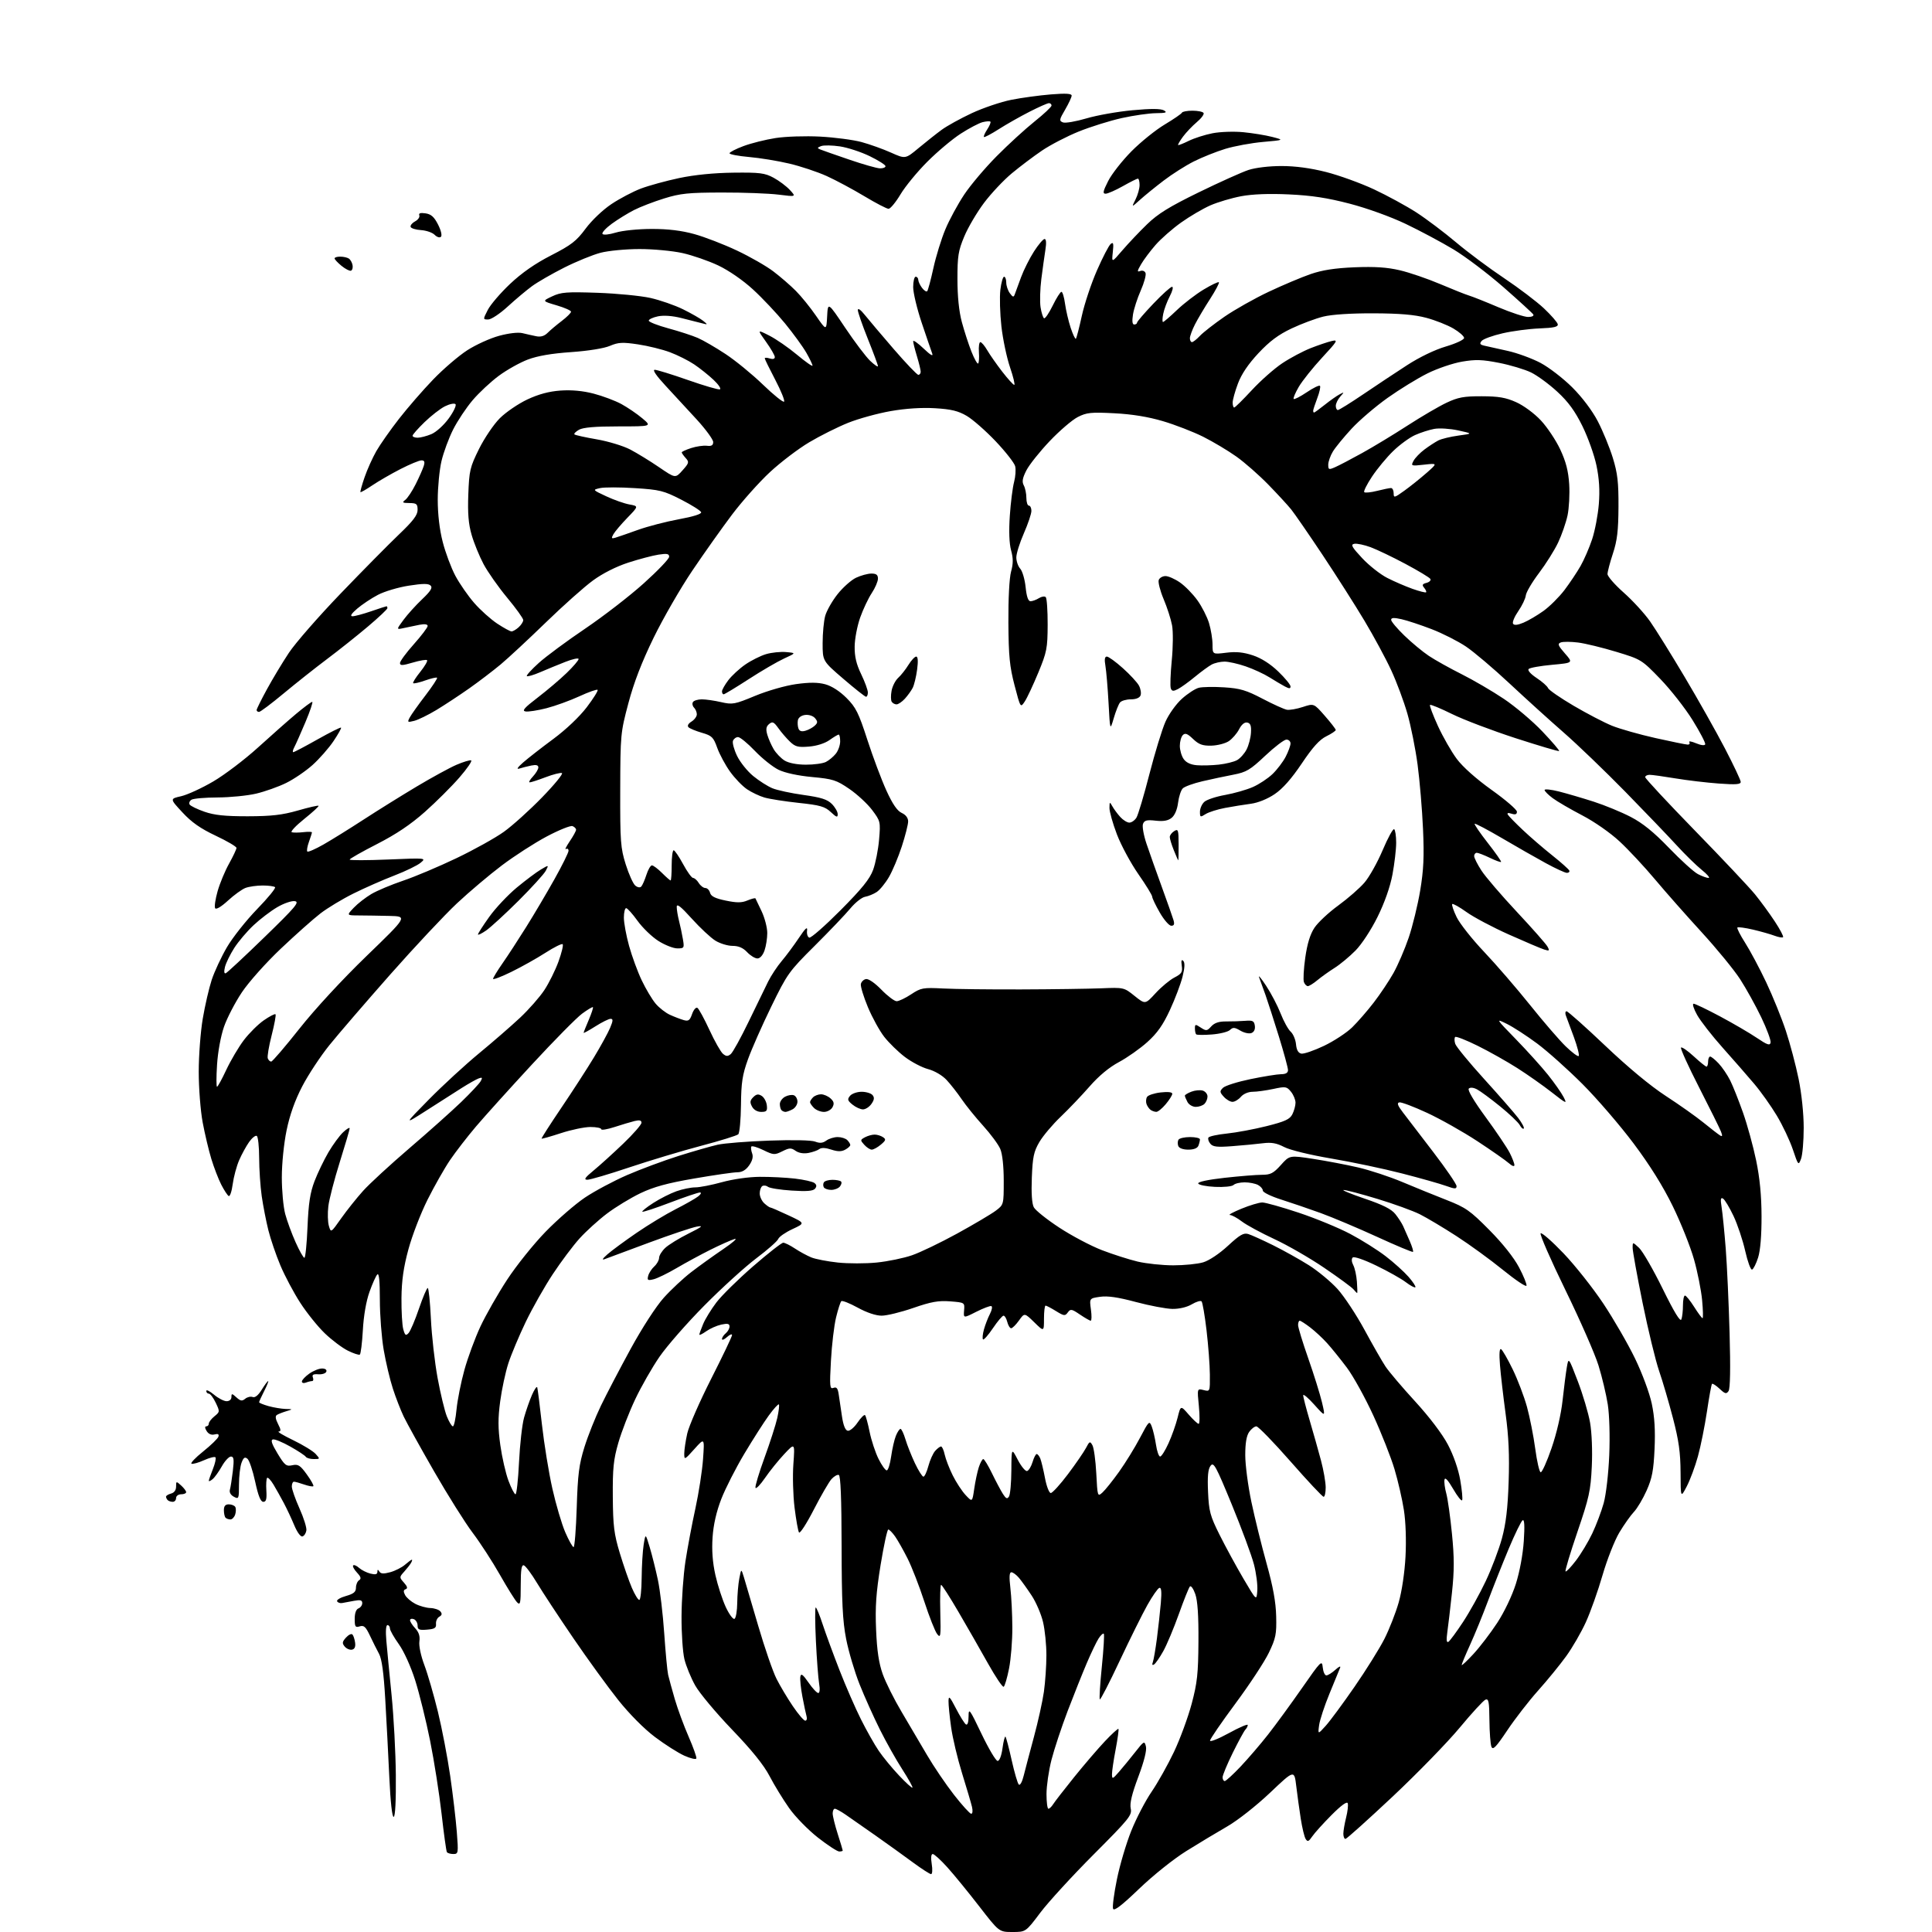 <?xml version="1.0" encoding="UTF-8" standalone="no"?>
<!-- Filename: b6f221b843fb5224e8f0c9969cfced84931eb1cf6916245264bc9b0029c6a381.svg -->
<!-- Created with https://svgstud.io -->
<svg
  version="1.1"
  xmlns="http://www.w3.org/2000/svg"
  xmlns:xlink="http://www.w3.org/1999/xlink"
  xmlns:svg="http://www.w3.org/2000/svg"
  xmlns:rdf="http://www.w3.org/1999/02/22-rdf-syntax-ns#"
  xmlns:cc="http://creativecommons.org/ns#"
  xmlns:dc="http://purl.org/dc/elements/1.1/"
  viewBox="0 0 768 768"
  width="768"
  height="768"
  role="img"
  aria-labelledby="titleID descID"
>
  <title id="titleID">Lion with dandelion mane</title>
  <desc id="descID">AI-generated SVG illustration: Lion with dandelion mane, created on https://svgstud.io</desc>

  <rect width="100%" height="100%" fill="white" />


  <path stroke="none" fill="black" fill-rule="evenodd" d="M402.46,768.00C397.15,768.00 397.15,768.00 389.22,757.75C384.86,752.11 379.16,745.14 376.55,742.25C373.95,739.36 371.35,737.00 370.78,737.00C370.13,737.00 369.98,738.50 370.38,741.00C370.74,743.20 370.62,745.00 370.12,745.00C369.63,745.00 366.36,742.89 362.86,740.31C359.36,737.73 352.68,732.92 348.00,729.63C343.32,726.34 337.97,722.60 336.11,721.33C334.25,720.05 332.33,719.00 331.86,719.00C331.39,719.00 331.00,719.84 331.00,720.87C331.00,721.90 331.90,725.56 333.00,729.00C334.10,732.44 335.00,735.43 335.00,735.63C335.00,735.83 334.37,736.00 333.60,736.00C332.83,736.00 329.02,733.51 325.12,730.46C321.23,727.41 316.07,722.13 313.67,718.71C311.26,715.29 307.76,709.58 305.90,706.00C303.58,701.57 298.83,695.68 290.96,687.50C284.62,680.89 278.04,673.02 276.35,670.00C274.65,666.97 272.72,662.26 272.06,659.53C271.40,656.79 270.88,649.14 270.92,642.53C270.95,635.91 271.65,626.08 272.47,620.69C273.30,615.29 275.07,605.84 276.42,599.69C277.76,593.53 279.14,584.67 279.47,580.00C280.07,571.50 280.07,571.50 276.04,576.00C272.12,580.37 272.01,580.42 272.00,577.83C272.00,576.36 272.54,572.76 273.19,569.83C273.85,566.90 278.12,557.13 282.69,548.12C287.26,539.11 291.00,531.28 291.00,530.71C291.00,530.15 290.10,530.50 289.00,531.50C287.90,532.50 287.00,532.85 287.00,532.28C287.00,531.71 287.67,530.68 288.50,530.00C289.32,529.32 290.00,528.10 290.00,527.30C290.00,526.18 289.25,526.00 286.75,526.54C284.96,526.93 282.26,528.12 280.75,529.19C279.24,530.26 278.00,530.87 278.00,530.54C278.00,530.21 278.68,528.30 279.52,526.30C280.35,524.31 282.71,520.46 284.77,517.75C286.82,515.04 293.37,508.59 299.33,503.41C305.29,498.23 310.70,494.00 311.35,494.00C312.00,494.00 314.10,495.04 316.02,496.32C317.93,497.59 320.87,499.18 322.55,499.86C324.23,500.53 328.96,501.44 333.05,501.88C337.15,502.32 344.10,502.32 348.50,501.88C352.90,501.44 359.20,500.14 362.50,499.00C365.80,497.87 373.90,493.97 380.50,490.35C387.10,486.72 393.96,482.66 395.75,481.33C399.00,478.90 399.00,478.90 399.00,469.42C399.00,463.59 398.47,458.70 397.62,456.72C396.87,454.95 393.80,450.80 390.81,447.50C387.82,444.20 383.98,439.46 382.28,436.96C380.58,434.46 377.88,431.01 376.27,429.29C374.57,427.47 371.52,425.68 368.93,424.99C366.49,424.34 362.34,422.16 359.69,420.15C357.04,418.14 353.36,414.54 351.49,412.15C349.63,409.76 346.71,404.44 344.99,400.33C343.28,396.22 342.03,392.10 342.20,391.19C342.38,390.27 343.29,389.37 344.23,389.19C345.24,389.00 347.78,390.75 350.38,393.43C352.82,395.94 355.55,398.00 356.43,398.00C357.32,398.00 359.92,396.76 362.20,395.25C366.11,392.67 366.89,392.53 374.93,392.94C379.64,393.19 393.62,393.35 406.00,393.31C418.38,393.27 432.61,393.07 437.64,392.87C446.76,392.50 446.79,392.51 451.02,395.90C455.25,399.29 455.25,399.29 459.37,394.80C461.64,392.33 465.01,389.53 466.85,388.58C469.73,387.09 470.14,386.42 469.77,383.89C469.48,381.88 469.66,381.26 470.36,381.96C471.06,382.66 470.97,384.66 470.08,388.24C469.36,391.13 467.10,397.10 465.06,401.50C462.30,407.47 460.02,410.70 456.07,414.25C453.17,416.86 448.09,420.43 444.80,422.19C440.92,424.26 436.82,427.66 433.15,431.86C430.04,435.42 424.87,440.84 421.65,443.92C418.43,446.99 414.61,451.51 413.17,453.97C410.95,457.76 410.49,459.90 410.17,468.08C409.92,474.29 410.20,478.50 410.96,479.92C411.61,481.14 416.16,484.77 421.07,487.99C425.98,491.21 433.59,495.24 437.99,496.94C442.39,498.63 448.80,500.68 452.24,501.50C455.69,502.31 462.05,502.98 466.38,502.99C470.72,502.99 476.08,502.46 478.30,501.79C480.67,501.08 484.73,498.36 488.14,495.21C492.85,490.85 494.36,489.98 496.22,490.55C497.47,490.93 501.92,492.95 506.11,495.02C510.30,497.10 516.69,500.67 520.32,502.96C523.94,505.25 529.07,509.51 531.71,512.42C534.34,515.34 539.16,522.62 542.40,528.61C545.65,534.60 549.41,541.17 550.76,543.21C552.11,545.24 557.42,551.51 562.58,557.13C568.26,563.34 573.37,570.08 575.58,574.29C577.80,578.51 579.72,584.03 580.47,588.36C581.15,592.29 581.49,595.89 581.22,596.36C580.96,596.84 579.34,594.81 577.64,591.86C575.59,588.33 574.42,587.08 574.21,588.19C574.02,589.13 574.34,591.59 574.92,593.67C575.49,595.74 576.51,602.94 577.17,609.65C578.12,619.22 578.12,624.31 577.17,633.18C576.50,639.41 575.67,646.48 575.32,648.90C574.90,651.90 575.03,653.10 575.76,652.65C576.35,652.29 578.97,648.74 581.58,644.77C584.20,640.79 588.26,633.48 590.60,628.52C592.95,623.56 595.85,615.90 597.05,611.50C598.63,605.67 599.36,599.56 599.71,589.00C600.06,578.55 599.73,571.01 598.50,562.00C597.57,555.12 596.56,546.40 596.26,542.60C595.90,538.10 596.06,535.92 596.71,536.32C597.27,536.66 599.34,540.27 601.33,544.35C603.31,548.42 605.86,555.13 607.00,559.26C608.13,563.39 609.61,570.87 610.28,575.88C610.95,580.90 611.92,585.12 612.44,585.25C612.95,585.39 614.90,581.08 616.76,575.68C618.80,569.78 620.55,562.19 621.15,556.68C621.70,551.63 622.46,545.70 622.84,543.50C623.53,539.50 623.53,539.50 627.21,549.09C629.23,554.36 631.42,561.76 632.08,565.52C632.77,569.50 633.06,576.80 632.76,583.03C632.31,592.56 631.70,595.34 627.05,608.95C624.19,617.33 622.06,624.40 622.33,624.66C622.59,624.92 624.44,622.99 626.45,620.36C628.45,617.74 631.39,612.87 632.96,609.54C634.54,606.22 636.58,600.80 637.50,597.50C638.43,594.12 639.39,585.83 639.70,578.50C640.01,570.92 639.77,562.49 639.12,558.30C638.50,554.33 636.84,547.36 635.43,542.80C634.02,538.23 628.09,524.72 622.25,512.76C616.42,500.80 612.00,490.68 612.42,490.26C612.85,489.84 616.95,493.43 621.54,498.23C626.13,503.04 633.25,512.04 637.37,518.23C641.49,524.43 647.15,534.23 649.94,540.00C652.82,545.95 655.71,553.75 656.61,558.00C657.73,563.29 658.05,568.60 657.71,576.00C657.32,584.53 656.73,587.63 654.56,592.50C653.09,595.80 650.82,599.62 649.51,601.00C648.20,602.38 645.59,606.07 643.71,609.20C641.83,612.34 638.82,619.99 637.02,626.20C635.22,632.42 632.24,640.80 630.40,644.84C628.56,648.88 625.05,654.95 622.60,658.34C620.15,661.73 615.14,667.88 611.45,672.00C607.76,676.12 602.24,683.25 599.17,687.84C594.65,694.58 593.45,695.82 592.86,694.34C592.47,693.33 592.11,688.58 592.07,683.78C592.01,676.49 591.76,675.16 590.51,675.63C589.69,675.95 585.08,680.96 580.26,686.77C575.44,692.58 563.44,704.91 553.59,714.17C543.73,723.42 535.30,731.00 534.84,731.00C534.38,731.00 534.00,730.07 534.00,728.94C534.00,727.81 534.50,724.91 535.10,722.50C535.71,720.09 536.00,717.53 535.74,716.81C535.45,715.98 533.10,717.69 529.31,721.50C526.03,724.80 522.58,728.62 521.64,730.00C520.23,732.07 519.79,732.25 519.02,731.02C518.51,730.21 517.64,726.61 517.08,723.02C516.52,719.43 515.71,713.58 515.28,710.00C514.50,703.50 514.50,703.50 504.87,712.64C499.40,717.82 492.05,723.61 487.87,726.02C483.82,728.35 476.47,732.77 471.55,735.84C466.46,739.02 458.39,745.48 452.81,750.83C445.85,757.51 442.86,759.80 442.46,758.76C442.15,757.96 442.84,752.70 443.99,747.07C445.13,741.44 447.69,732.78 449.68,727.83C451.66,722.87 455.30,715.87 457.78,712.25C460.25,708.64 464.26,701.49 466.69,696.37C469.12,691.25 472.27,682.65 473.71,677.28C475.93,668.94 476.32,665.29 476.40,652.50C476.47,642.20 476.07,636.30 475.14,633.66C474.40,631.54 473.43,630.19 473.00,630.66C472.57,631.12 470.59,636.06 468.60,641.64C466.61,647.21 463.83,653.85 462.41,656.38C461.00,658.91 459.35,661.28 458.75,661.65C458.07,662.08 457.88,661.74 458.26,660.76C458.59,659.90 459.32,655.66 459.89,651.35C460.45,647.03 461.15,640.65 461.45,637.17C461.83,632.66 461.66,630.95 460.84,631.22C460.22,631.43 458.08,634.50 456.09,638.05C454.10,641.60 449.14,651.59 445.07,660.25C441.00,668.92 437.46,675.79 437.20,675.53C436.93,675.27 437.30,669.40 438.00,662.50C438.70,655.60 439.05,649.72 438.78,649.44C438.50,649.16 437.58,649.99 436.74,651.27C435.91,652.55 433.79,656.95 432.04,661.05C430.29,665.15 426.86,673.74 424.41,680.15C421.97,686.56 419.08,695.29 417.98,699.56C416.89,703.83 416.00,709.95 416.00,713.16C416.00,716.37 416.34,719.00 416.76,719.00C417.18,719.00 418.03,718.19 418.65,717.20C419.27,716.20 423.02,711.37 426.98,706.45C430.95,701.53 436.45,695.11 439.21,692.19C441.96,689.27 444.39,687.06 444.60,687.26C444.80,687.47 444.30,691.14 443.49,695.41C442.67,699.68 442.01,704.15 442.03,705.34C442.06,707.33 442.28,707.25 444.78,704.38C446.28,702.67 449.17,699.14 451.21,696.55C454.76,692.03 454.94,691.93 455.52,694.23C455.91,695.76 454.82,700.11 452.49,706.33C449.92,713.18 449.04,716.89 449.48,718.91C450.06,721.55 448.93,722.95 434.71,737.21C426.24,745.70 416.71,756.11 413.53,760.33C407.76,768.00 407.76,768.00 402.46,768.00zM180.20,737.00C179.05,737.00 177.90,736.65 177.64,736.23C177.38,735.80 176.43,728.94 175.53,720.98C174.63,713.02 172.58,699.98 170.98,692.00C169.38,684.02 166.71,673.23 165.06,668.00C163.30,662.44 160.59,656.46 158.53,653.57C156.59,650.86 155.00,648.05 155.00,647.32C155.00,646.60 154.56,646.00 154.02,646.00C153.42,646.00 153.24,648.45 153.58,652.25C153.88,655.69 154.81,665.41 155.66,673.86C156.51,682.31 157.27,696.59 157.35,705.60C157.44,715.79 157.12,722.07 156.50,722.23C155.89,722.40 155.21,716.33 154.76,706.50C154.35,697.70 153.63,683.71 153.14,675.41C152.53,664.91 151.78,659.43 150.67,657.41C149.80,655.81 148.17,652.56 147.05,650.18C145.39,646.66 144.64,645.98 143.01,646.50C141.25,647.05 141.00,646.68 141.00,643.54C141.00,641.26 141.55,639.73 142.50,639.36C143.32,639.05 144.00,638.10 144.00,637.26C144.00,636.08 143.26,635.88 140.75,636.35C138.96,636.69 136.82,637.09 136.00,637.23C135.18,637.38 134.28,637.06 134.00,636.53C133.72,636.00 135.30,635.06 137.50,634.44C140.60,633.56 141.50,632.82 141.50,631.12C141.50,629.92 142.06,628.59 142.75,628.16C143.69,627.57 143.48,626.82 141.90,625.12C140.74,623.88 140.07,622.60 140.39,622.27C140.72,621.95 141.78,622.39 142.74,623.26C143.71,624.13 145.74,625.15 147.25,625.53C149.23,626.03 150.00,625.84 150.02,624.86C150.03,623.83 150.22,623.79 150.81,624.73C151.38,625.63 152.52,625.69 155.15,624.97C157.11,624.43 159.74,623.09 161.01,621.99C162.27,620.90 163.49,620.00 163.71,620.00C163.94,620.00 163.80,620.56 163.41,621.25C163.02,621.94 161.80,623.51 160.69,624.74C158.70,626.95 158.70,627.01 160.59,629.14C161.95,630.67 162.14,631.42 161.26,631.73C160.36,632.04 160.30,632.68 161.04,634.07C161.60,635.12 163.43,636.69 165.11,637.56C166.79,638.43 169.48,639.18 171.09,639.22C172.69,639.27 174.48,639.87 175.06,640.57C175.82,641.48 175.70,642.07 174.63,642.67C173.81,643.13 173.22,644.40 173.32,645.50C173.47,647.13 172.80,647.56 169.75,647.81C166.59,648.07 166.00,647.81 166.00,646.17C166.00,645.09 165.32,643.95 164.50,643.64C163.68,643.32 163.00,643.52 163.00,644.07C163.00,644.63 163.93,646.08 165.07,647.29C166.51,648.83 167.01,650.41 166.71,652.50C166.46,654.22 167.30,658.22 168.70,661.92C170.03,665.46 172.44,673.79 174.07,680.43C175.69,687.07 177.90,698.58 178.97,706.00C180.04,713.42 181.22,723.44 181.59,728.25C182.25,736.66 182.19,737.00 180.20,737.00zM386.07,721.00C386.62,721.00 386.75,719.81 386.38,718.25C386.02,716.74 384.24,710.73 382.44,704.91C380.63,699.08 378.67,690.84 378.08,686.59C377.48,682.33 377.02,677.65 377.05,676.18C377.09,673.92 377.56,674.39 380.03,679.18C381.64,682.30 383.42,685.14 383.98,685.49C384.60,685.87 385.01,684.64 385.02,682.31C385.04,678.78 385.42,679.30 390.18,689.25C393.01,695.16 395.88,700.00 396.57,700.00C397.31,700.00 398.10,697.94 398.51,694.94C398.89,692.15 399.43,690.09 399.69,690.36C399.96,690.63 401.07,694.82 402.15,699.68C403.23,704.53 404.50,708.89 404.98,709.38C405.48,709.88 406.32,708.37 406.93,705.88C407.53,703.47 409.36,696.55 410.99,690.50C412.63,684.45 414.42,676.35 414.97,672.50C415.51,668.65 415.96,662.12 415.96,658.00C415.97,653.88 415.37,647.94 414.63,644.82C413.90,641.69 411.87,636.96 410.14,634.32C408.40,631.67 406.12,628.49 405.08,627.25C404.03,626.01 402.67,625.00 402.04,625.00C401.23,625.00 401.12,626.81 401.64,631.25C402.05,634.69 402.40,641.77 402.42,647.00C402.44,652.23 401.85,659.54 401.11,663.26C400.37,666.98 399.42,670.24 398.98,670.51C398.55,670.78 395.74,666.61 392.74,661.25C389.74,655.89 384.46,646.66 381.00,640.75C377.55,634.84 374.45,630.00 374.11,630.00C373.78,630.00 373.62,634.84 373.78,640.75C374.03,650.52 373.92,651.32 372.54,649.57C371.70,648.51 369.40,642.68 367.42,636.61C365.44,630.54 362.45,622.86 360.78,619.54C359.11,616.22 356.87,612.26 355.81,610.75C354.74,609.24 353.52,608.00 353.11,608.00C352.69,608.00 351.32,614.35 350.05,622.10C348.25,633.22 347.87,638.67 348.26,647.85C348.61,656.23 349.36,661.18 350.90,665.50C352.08,668.80 355.45,675.55 358.40,680.50C361.34,685.45 365.89,693.18 368.52,697.68C371.15,702.18 375.96,709.27 379.20,713.43C382.45,717.59 385.54,721.00 386.07,721.00zM362.71,710.62C362.93,710.41 361.11,707.14 358.68,703.36C356.24,699.59 352.23,692.45 349.76,687.50C347.29,682.55 343.65,674.45 341.68,669.50C339.71,664.54 337.31,656.44 336.35,651.50C334.94,644.29 334.59,636.94 334.55,614.58C334.52,595.64 334.16,586.55 333.43,586.31C332.84,586.11 331.53,586.86 330.52,587.98C329.51,589.10 326.34,594.57 323.48,600.13C320.62,605.70 317.98,609.77 317.61,609.17C317.24,608.58 316.45,604.13 315.85,599.30C315.25,594.46 315.04,586.67 315.38,582.00C315.99,573.50 315.99,573.50 311.74,578.03C309.41,580.52 305.96,584.79 304.09,587.53C302.21,590.26 300.51,592.01 300.31,591.41C300.11,590.81 301.73,585.41 303.92,579.41C306.11,573.41 308.39,566.30 308.99,563.62C309.58,560.93 309.86,558.53 309.61,558.28C309.36,558.02 307.56,560.00 305.62,562.66C303.68,565.32 299.30,572.17 295.89,577.88C292.48,583.59 288.36,591.68 286.73,595.86C284.78,600.89 283.60,606.06 283.26,611.09C282.90,616.26 283.26,621.09 284.38,626.10C285.29,630.17 287.14,635.89 288.50,638.82C289.86,641.74 291.43,643.85 291.99,643.51C292.54,643.16 293.03,640.32 293.06,637.19C293.09,634.06 293.46,629.70 293.88,627.50C294.65,623.50 294.65,623.50 295.72,627.00C296.31,628.92 298.88,637.63 301.42,646.34C303.97,655.05 307.23,664.50 308.67,667.34C310.10,670.18 313.03,675.09 315.18,678.25C317.32,681.41 319.54,684.00 320.10,684.00C320.67,684.00 320.91,683.21 320.62,682.25C320.34,681.29 319.59,677.75 318.96,674.40C318.32,671.04 317.96,667.48 318.15,666.48C318.42,665.07 319.15,665.60 321.39,668.83C322.97,671.13 324.72,673.00 325.27,673.00C325.86,673.00 326.00,671.50 325.61,669.25C325.26,667.19 324.68,659.54 324.33,652.25C323.98,644.96 323.95,639.00 324.26,639.00C324.58,639.00 325.83,642.04 327.04,645.75C328.26,649.46 331.28,657.67 333.75,664.00C336.22,670.33 340.05,679.10 342.26,683.50C344.46,687.90 347.64,693.52 349.33,696.00C351.02,698.48 354.63,702.87 357.36,705.76C360.08,708.65 362.49,710.84 362.71,710.62zM486.85,708.00C487.31,708.00 490.15,705.41 493.14,702.25C496.13,699.09 501.06,693.35 504.08,689.50C507.10,685.65 513.16,677.36 517.54,671.07C525.12,660.18 525.51,659.79 525.81,662.82C525.99,664.57 526.63,666.00 527.25,666.00C527.87,666.00 529.48,664.99 530.85,663.75C532.29,662.43 533.06,662.12 532.70,663.00C532.36,663.83 530.46,668.45 528.48,673.28C526.49,678.12 524.64,683.74 524.37,685.78C523.87,689.50 523.87,689.50 527.02,686.00C528.75,684.08 533.90,677.10 538.46,670.50C543.03,663.90 548.36,655.35 550.32,651.50C552.27,647.65 554.83,641.12 556.00,637.00C557.26,632.61 558.38,625.05 558.71,618.77C559.05,612.35 558.80,604.93 558.07,600.27C557.41,596.00 555.73,588.67 554.33,584.00C552.94,579.33 549.14,569.71 545.90,562.64C542.65,555.56 537.92,547.01 535.39,543.64C532.85,540.26 529.32,535.89 527.54,533.92C525.77,531.95 522.74,529.14 520.81,527.67C518.89,526.20 517.02,525.00 516.66,525.00C516.30,525.00 516.00,525.79 516.01,526.75C516.02,527.71 517.84,533.67 520.06,540.00C522.28,546.33 524.72,554.16 525.50,557.42C526.90,563.33 526.90,563.33 522.49,558.42C520.07,555.71 518.07,554.01 518.04,554.64C518.02,555.26 519.18,559.76 520.62,564.64C522.06,569.51 524.07,576.65 525.10,580.50C526.13,584.35 526.97,589.19 526.98,591.25C526.99,593.31 526.62,595.00 526.16,595.00C525.70,595.00 519.79,588.70 513.04,581.00C506.28,573.30 500.16,567.00 499.43,567.00C498.71,567.00 497.41,568.00 496.56,569.22C495.50,570.73 495.00,573.72 495.01,578.47C495.01,582.34 496.11,590.67 497.44,597.00C498.77,603.33 501.49,614.35 503.48,621.50C506.05,630.70 507.17,636.84 507.30,642.50C507.48,649.63 507.16,651.21 504.38,657.00C502.66,660.58 496.70,669.64 491.13,677.15C485.56,684.66 481.00,691.31 481.00,691.93C481.00,692.55 484.38,691.20 488.50,688.94C492.62,686.67 496.00,685.22 496.00,685.71C496.00,686.20 495.58,687.03 495.06,687.55C494.55,688.07 492.30,692.21 490.06,696.74C487.83,701.27 486.00,705.66 486.00,706.49C486.00,707.32 486.38,708.00 486.85,708.00zM276.81,699.01C276.64,699.51 274.48,699.01 272.01,697.90C269.55,696.79 264.30,693.46 260.36,690.49C256.06,687.26 250.23,681.38 245.77,675.80C241.69,670.68 233.66,659.63 227.93,651.23C222.19,642.83 215.70,632.96 213.50,629.31C211.30,625.65 208.94,622.48 208.25,622.25C207.32,621.94 207.00,623.94 207.00,630.13C207.00,637.37 206.82,638.24 205.56,636.96C204.76,636.16 201.69,631.23 198.72,626.00C195.76,620.77 190.88,613.26 187.89,609.30C184.89,605.34 178.00,594.36 172.56,584.90C167.12,575.44 161.69,565.63 160.48,563.10C159.27,560.57 157.33,555.58 156.17,552.00C155.00,548.42 153.37,541.50 152.53,536.62C151.69,531.73 151.00,522.76 151.00,516.67C151.00,509.23 150.67,505.93 149.99,506.61C149.44,507.16 148.03,510.29 146.87,513.56C145.56,517.22 144.55,523.05 144.24,528.78C143.95,533.88 143.41,538.25 143.03,538.48C142.65,538.72 140.50,538.01 138.26,536.90C136.03,535.79 131.92,532.71 129.14,530.04C126.36,527.38 121.96,521.91 119.37,517.90C116.77,513.89 113.22,507.21 111.47,503.05C109.72,498.90 107.56,492.57 106.67,489.00C105.78,485.43 104.60,479.35 104.04,475.50C103.49,471.65 103.03,464.81 103.02,460.31C103.01,455.80 102.58,451.86 102.08,451.55C101.57,451.23 100.20,452.31 99.04,453.94C97.88,455.58 96.09,458.84 95.06,461.21C94.04,463.57 92.89,467.86 92.50,470.75C92.12,473.64 91.40,475.75 90.89,475.43C90.39,475.12 89.05,473.07 87.93,470.87C86.81,468.68 85.05,464.09 84.01,460.69C82.97,457.29 81.42,450.74 80.56,446.14C79.70,441.54 79.00,432.51 79.00,426.07C79.00,419.62 79.72,410.11 80.60,404.93C81.48,399.74 83.08,392.80 84.16,389.50C85.25,386.20 87.98,380.35 90.23,376.50C92.49,372.65 97.86,365.87 102.17,361.42C106.49,356.98 109.71,353.04 109.34,352.67C108.97,352.30 106.75,352.00 104.40,352.00C102.05,352.00 98.98,352.44 97.57,352.97C96.17,353.51 93.03,355.78 90.60,358.02C87.94,360.46 85.91,361.67 85.52,361.03C85.16,360.45 85.61,357.39 86.51,354.24C87.41,351.08 89.47,346.14 91.08,343.27C92.68,340.39 94.00,337.60 94.00,337.06C94.00,336.53 90.29,334.35 85.75,332.21C79.69,329.35 76.17,326.89 72.50,322.92C67.50,317.53 67.50,317.53 72.00,316.51C74.47,315.95 80.22,313.31 84.76,310.65C89.30,307.99 97.30,301.92 102.54,297.16C107.78,292.40 114.61,286.36 117.73,283.75C120.85,281.14 123.72,279.00 124.11,279.00C124.50,279.00 123.29,282.61 121.43,287.02C119.57,291.42 117.58,295.92 116.99,297.02C116.41,298.11 116.22,299.00 116.58,299.00C116.93,299.00 121.27,296.72 126.21,293.93C131.16,291.15 135.37,289.03 135.57,289.24C135.78,289.44 134.42,291.87 132.56,294.63C130.70,297.39 126.96,301.65 124.25,304.09C121.54,306.52 116.80,309.75 113.73,311.25C110.66,312.76 105.30,314.66 101.82,315.48C98.35,316.30 91.45,316.98 86.50,317.00C81.55,317.02 76.88,317.42 76.12,317.90C75.36,318.38 75.03,319.24 75.38,319.81C75.74,320.38 78.38,321.67 81.26,322.67C85.22,324.05 89.43,324.49 98.50,324.48C107.94,324.46 112.19,323.97 118.38,322.20C122.72,320.95 126.43,320.10 126.64,320.31C126.84,320.51 124.27,322.88 120.92,325.56C117.57,328.25 115.35,330.62 115.98,330.83C116.60,331.03 118.66,331.02 120.56,330.80C122.45,330.58 124.00,330.62 124.00,330.88C124.00,331.14 123.46,332.84 122.81,334.65C122.15,336.47 121.86,338.20 122.17,338.50C122.47,338.80 125.37,337.54 128.61,335.69C131.85,333.84 139.00,329.40 144.50,325.82C150.00,322.24 159.48,316.34 165.57,312.70C171.66,309.06 178.82,305.15 181.48,304.01C184.14,302.87 186.75,302.08 187.28,302.26C187.82,302.44 185.73,305.49 182.65,309.04C179.57,312.59 173.39,318.75 168.92,322.72C163.25,327.75 157.49,331.62 149.89,335.51C143.90,338.57 139.00,341.36 139.00,341.69C139.00,342.03 145.86,342.02 154.25,341.67C169.41,341.03 169.49,341.04 167.21,342.95C165.95,344.02 161.23,346.31 156.71,348.05C152.19,349.79 144.90,353.00 140.50,355.19C136.10,357.37 130.19,360.94 127.36,363.12C124.53,365.30 117.46,371.59 111.64,377.10C105.69,382.74 98.92,390.33 96.16,394.45C93.46,398.49 90.26,404.65 89.05,408.14C87.76,411.83 86.60,418.18 86.28,423.25C85.97,428.06 85.97,432.00 86.27,432.00C86.57,432.00 88.23,428.97 89.96,425.26C91.70,421.56 94.82,416.27 96.91,413.50C99.00,410.74 102.58,407.18 104.87,405.59C107.16,404.00 109.25,402.92 109.52,403.19C109.79,403.45 109.09,407.22 107.98,411.57C106.87,415.91 106.18,420.03 106.45,420.73C106.72,421.43 107.33,422.00 107.80,422.00C108.28,422.00 113.35,416.09 119.06,408.87C125.26,401.05 136.03,389.39 145.74,380.00C162.03,364.26 162.03,364.26 154.77,364.09C150.77,364.00 145.30,363.91 142.62,363.90C137.74,363.88 137.74,363.88 140.62,360.85C142.20,359.18 145.36,356.73 147.62,355.39C149.89,354.05 155.58,351.66 160.26,350.08C164.95,348.50 174.49,344.47 181.47,341.13C188.45,337.79 196.94,333.07 200.33,330.63C203.72,328.20 210.55,322.04 215.50,316.95C220.45,311.86 223.99,307.52 223.37,307.30C222.75,307.09 219.83,307.83 216.87,308.96C213.92,310.08 211.08,311.00 210.58,311.00C210.07,311.00 210.63,309.96 211.83,308.69C213.02,307.41 214.00,305.78 214.00,305.06C214.00,304.16 213.13,303.92 211.25,304.30C209.74,304.61 207.60,305.15 206.50,305.50C205.17,305.92 205.68,305.10 208.00,303.06C209.93,301.38 215.30,297.18 219.95,293.75C225.00,290.01 230.34,284.94 233.25,281.13C235.91,277.63 237.85,274.52 237.56,274.23C237.27,273.93 233.98,275.09 230.26,276.81C226.54,278.52 220.67,280.64 217.22,281.53C213.77,282.41 210.04,282.99 208.94,282.82C207.36,282.57 208.39,281.39 213.72,277.31C217.45,274.45 222.64,270.05 225.25,267.52C227.86,265.00 230.00,262.50 230.00,261.98C230.00,261.46 227.64,261.96 224.75,263.10C221.86,264.23 217.35,266.09 214.72,267.22C212.09,268.35 209.71,269.04 209.43,268.76C209.15,268.48 211.30,266.12 214.21,263.50C217.11,260.89 225.42,254.75 232.66,249.86C239.90,244.96 250.36,236.88 255.91,231.88C261.46,226.89 266.00,222.14 266.00,221.32C266.00,220.12 265.14,219.96 261.75,220.48C259.41,220.84 254.01,222.27 249.75,223.65C244.97,225.20 239.60,227.91 235.75,230.72C232.31,233.22 223.88,240.73 217.00,247.41C210.12,254.09 202.03,261.61 199.00,264.14C195.97,266.66 190.35,270.95 186.50,273.66C182.65,276.37 176.80,280.22 173.50,282.22C170.20,284.21 166.21,286.16 164.64,286.55C161.98,287.22 161.86,287.13 162.90,285.18C163.52,284.03 166.31,280.11 169.10,276.47C171.89,272.82 173.98,269.65 173.74,269.41C173.51,269.17 171.37,269.66 169.00,270.50C166.63,271.34 164.49,271.82 164.24,271.58C164.00,271.33 165.27,269.30 167.07,267.07C168.86,264.83 170.08,262.74 169.77,262.43C169.45,262.12 166.90,262.55 164.10,263.38C159.97,264.60 159.00,264.64 159.00,263.57C159.00,262.85 161.47,259.48 164.50,256.09C167.52,252.70 170.00,249.43 170.00,248.83C170.00,248.14 168.82,247.97 166.75,248.36C164.96,248.71 162.15,249.29 160.51,249.66C157.51,250.33 157.51,250.33 160.39,246.41C161.98,244.26 165.31,240.57 167.80,238.21C171.19,234.99 172.04,233.64 171.18,232.78C170.32,231.92 168.15,231.93 162.51,232.81C158.37,233.45 152.85,235.09 150.24,236.46C147.63,237.82 143.93,240.29 142.00,241.94C139.69,243.92 139.04,244.96 140.09,244.97C140.97,244.99 144.30,244.10 147.50,243.00C150.70,241.90 153.47,241.00 153.66,241.00C153.85,241.00 154.00,241.34 154.00,241.76C154.00,242.17 150.51,245.46 146.25,249.06C141.99,252.66 134.68,258.48 130.00,261.99C125.33,265.50 117.55,271.66 112.72,275.68C107.88,279.71 103.50,283.00 102.97,283.00C102.43,283.00 102.01,282.66 102.01,282.25C102.02,281.84 103.86,278.12 106.11,274.00C108.36,269.88 112.28,263.35 114.84,259.50C117.39,255.65 126.62,245.08 135.35,236.00C144.07,226.93 154.54,216.33 158.60,212.45C164.23,207.09 166.00,204.75 166.00,202.70C166.00,200.33 165.61,200.00 162.75,199.97C159.97,199.94 159.73,199.76 161.11,198.71C162.00,198.04 163.85,195.24 165.23,192.49C166.61,189.75 168.05,186.49 168.44,185.25C168.96,183.57 168.73,183.00 167.54,183.00C166.67,183.00 162.92,184.55 159.23,186.44C155.53,188.34 150.49,191.25 148.04,192.90C145.59,194.56 143.45,195.79 143.29,195.62C143.13,195.46 143.86,192.80 144.93,189.71C145.99,186.62 148.10,181.94 149.61,179.30C151.13,176.66 155.17,170.90 158.60,166.50C162.03,162.10 168.13,155.07 172.17,150.88C176.20,146.69 182.30,141.46 185.72,139.25C189.14,137.04 194.85,134.45 198.40,133.49C202.27,132.44 205.99,132.02 207.68,132.43C209.23,132.81 211.69,133.36 213.15,133.66C214.96,134.03 216.40,133.60 217.69,132.31C218.72,131.28 221.24,129.15 223.29,127.60C225.33,126.04 227.00,124.38 227.00,123.91C227.00,123.44 224.41,122.30 221.25,121.37C215.50,119.68 215.50,119.68 219.50,117.80C223.01,116.14 225.23,115.97 237.50,116.39C245.20,116.66 254.65,117.58 258.50,118.43C262.35,119.29 268.20,121.32 271.50,122.94C274.80,124.57 278.40,126.63 279.50,127.52C281.45,129.11 281.44,129.13 279.00,128.49C277.62,128.13 273.95,127.20 270.83,126.42C267.27,125.52 263.81,125.28 261.53,125.75C259.53,126.17 257.90,126.94 257.89,127.46C257.89,127.98 261.40,129.36 265.70,130.53C269.99,131.69 275.23,133.40 277.35,134.32C279.47,135.23 284.42,138.10 288.35,140.69C292.28,143.27 298.99,148.75 303.25,152.87C307.51,156.98 311.30,160.03 311.68,159.66C312.05,159.28 310.48,155.38 308.18,150.99C305.88,146.60 304.00,142.75 304.00,142.44C304.00,142.12 304.90,142.15 306.00,142.50C307.24,142.89 308.00,142.68 308.00,141.94C308.00,141.28 306.42,138.54 304.48,135.84C300.97,130.95 300.97,130.95 305.81,133.41C308.48,134.76 313.43,138.18 316.83,141.02C320.22,143.85 322.99,145.80 322.99,145.34C322.98,144.88 321.88,142.58 320.53,140.22C319.19,137.87 315.38,132.64 312.08,128.59C308.77,124.55 303.03,118.45 299.31,115.05C295.31,111.38 289.70,107.51 285.53,105.53C281.66,103.70 275.26,101.48 271.30,100.60C267.34,99.72 259.68,99.00 254.26,99.00C248.79,99.00 241.89,99.66 238.72,100.48C235.59,101.30 229.08,103.96 224.26,106.39C219.44,108.82 213.70,112.13 211.50,113.74C209.30,115.35 204.96,118.99 201.86,121.83C198.76,124.68 195.26,127.00 194.09,127.00C191.96,127.00 191.96,127.00 193.90,123.20C194.97,121.10 198.96,116.45 202.77,112.85C207.46,108.43 212.75,104.75 219.10,101.50C227.12,97.39 229.13,95.83 232.78,90.90C235.21,87.62 239.64,83.40 243.05,81.13C246.34,78.93 251.61,76.16 254.76,74.96C257.92,73.77 264.77,71.89 270.00,70.78C276.08,69.50 283.82,68.73 291.50,68.64C302.04,68.52 303.99,68.76 307.50,70.65C309.70,71.84 312.62,74.03 314.00,75.53C316.50,78.25 316.50,78.25 309.50,77.37C305.65,76.89 295.52,76.51 287.00,76.53C273.66,76.55 270.46,76.88 264.03,78.88C259.91,80.15 254.51,82.23 252.03,83.50C249.54,84.77 245.57,87.22 243.21,88.94C240.85,90.66 239.18,92.48 239.49,92.98C239.81,93.50 242.06,93.28 244.77,92.46C247.44,91.65 253.65,91.02 259.02,91.01C265.59,91.00 270.86,91.64 276.02,93.06C280.13,94.20 287.75,97.14 292.95,99.60C298.15,102.05 304.68,105.79 307.45,107.91C310.23,110.02 314.24,113.49 316.36,115.63C318.49,117.76 322.09,122.20 324.36,125.50C328.50,131.50 328.50,131.50 328.80,125.77C329.10,120.04 329.10,120.04 335.96,130.27C339.73,135.90 344.21,141.82 345.91,143.44C347.61,145.05 349.00,146.00 349.00,145.55C349.00,145.10 347.20,140.24 345.00,134.76C342.80,129.28 341.00,124.10 341.00,123.26C341.00,122.34 342.11,123.11 343.75,125.16C345.26,127.05 350.46,133.19 355.30,138.80C360.15,144.41 364.53,149.00 365.05,149.00C365.57,149.00 366.00,148.44 365.99,147.75C365.98,147.06 365.31,144.29 364.49,141.59C363.67,138.89 363.00,136.21 363.00,135.64C363.00,135.06 364.87,136.37 367.15,138.55C369.92,141.19 371.05,141.84 370.56,140.50C370.15,139.40 368.29,133.94 366.41,128.37C364.54,122.80 363.00,116.39 363.00,114.12C363.00,111.86 363.45,110.00 364.00,110.00C364.55,110.00 365.01,110.56 365.03,111.25C365.05,111.94 365.72,113.37 366.52,114.43C367.32,115.49 368.24,116.09 368.57,115.76C368.89,115.44 370.00,111.32 371.03,106.61C372.06,101.91 374.21,94.93 375.82,91.11C377.42,87.29 380.79,81.09 383.30,77.33C385.80,73.57 391.60,66.72 396.18,62.10C400.76,57.47 407.54,51.27 411.25,48.30C414.96,45.34 418.00,42.48 418.00,41.96C418.00,41.43 417.54,41.00 416.98,41.00C416.41,41.00 412.92,42.54 409.23,44.43C405.53,46.31 400.03,49.43 397.01,51.36C394.00,53.28 391.35,54.68 391.13,54.46C390.91,54.24 391.50,52.88 392.44,51.44C393.39,50.00 393.95,48.62 393.70,48.36C393.44,48.11 392.05,48.20 390.60,48.56C389.15,48.93 385.23,50.99 381.90,53.14C378.57,55.29 372.60,60.30 368.63,64.28C364.66,68.25 359.86,74.09 357.97,77.25C356.08,80.41 353.94,83.00 353.22,83.00C352.49,83.00 348.17,80.75 343.61,78.01C339.05,75.27 332.30,71.65 328.62,69.98C324.93,68.31 318.22,66.08 313.71,65.02C309.19,63.95 302.01,62.78 297.75,62.41C293.49,62.03 290.00,61.37 290.00,60.93C290.00,60.50 292.49,59.21 295.52,58.08C298.56,56.94 304.30,55.50 308.27,54.88C312.33,54.25 320.10,54.00 326.00,54.30C331.77,54.61 339.19,55.58 342.48,56.47C345.77,57.37 351.04,59.25 354.18,60.66C359.91,63.23 359.91,63.23 365.20,58.82C368.12,56.40 372.21,53.15 374.30,51.62C376.39,50.08 381.79,47.10 386.30,44.99C390.81,42.89 397.88,40.50 402.00,39.68C406.12,38.86 413.21,37.90 417.75,37.53C423.65,37.05 426.00,37.19 426.00,38.00C426.00,38.63 424.83,41.13 423.41,43.57C421.05,47.59 420.97,48.05 422.55,48.66C423.50,49.02 427.70,48.30 431.89,47.06C436.07,45.82 444.31,44.36 450.19,43.82C457.57,43.14 461.45,43.17 462.69,43.89C464.13,44.73 463.49,44.95 459.50,44.99C456.75,45.02 450.65,45.89 445.95,46.93C441.25,47.97 433.56,50.38 428.85,52.27C424.15,54.17 417.55,57.59 414.19,59.87C410.83,62.15 405.42,66.23 402.18,68.93C398.93,71.63 393.97,76.91 391.15,80.67C388.33,84.43 384.80,90.42 383.31,94.00C380.93,99.68 380.59,101.83 380.60,111.00C380.60,117.80 381.21,123.79 382.34,128.00C383.30,131.57 385.02,136.88 386.17,139.79C387.32,142.69 388.52,144.81 388.84,144.49C389.16,144.18 389.29,142.13 389.13,139.96C388.98,137.78 389.23,136.00 389.71,136.00C390.18,136.00 391.42,137.46 392.46,139.25C393.50,141.04 396.18,144.86 398.41,147.75C400.65,150.64 402.79,153.00 403.18,153.00C403.56,153.00 402.81,149.84 401.49,145.98C400.18,142.12 398.64,134.79 398.07,129.70C397.51,124.61 397.32,118.10 397.66,115.22C398.00,112.35 398.67,110.00 399.14,110.00C399.61,110.00 400.00,111.04 400.00,112.31C400.00,113.58 400.64,115.49 401.43,116.56C402.61,118.17 402.95,118.24 403.39,117.00C403.68,116.17 404.80,113.12 405.88,110.22C406.95,107.31 409.27,102.70 411.02,99.97C412.77,97.24 414.67,95.00 415.23,95.00C415.88,95.00 416.00,96.57 415.57,99.25C415.20,101.59 414.47,106.82 413.95,110.88C413.44,114.93 413.30,120.01 413.64,122.15C413.98,124.29 414.60,126.25 415.02,126.51C415.44,126.77 416.98,124.51 418.46,121.49C419.94,118.47 421.50,116.00 421.94,116.00C422.37,116.00 423.02,118.14 423.37,120.75C423.73,123.36 424.74,127.67 425.61,130.31C426.49,132.96 427.42,134.91 427.68,134.65C427.94,134.39 429.01,130.28 430.05,125.52C431.09,120.77 433.79,112.65 436.06,107.49C438.32,102.32 440.77,97.61 441.50,97.00C442.57,96.11 442.74,96.71 442.36,100.20C441.89,104.50 441.89,104.50 446.17,99.50C448.53,96.75 452.94,92.09 455.98,89.15C460.27,84.98 464.83,82.17 476.50,76.47C484.75,72.44 493.65,68.44 496.28,67.57C499.09,66.65 504.51,66.00 509.41,66.00C514.90,66.00 520.95,66.81 527.14,68.38C532.30,69.69 540.86,72.79 546.16,75.26C551.45,77.74 559.05,81.88 563.05,84.46C567.04,87.05 574.13,92.39 578.80,96.33C583.47,100.27 592.07,106.68 597.90,110.57C603.73,114.47 610.85,119.87 613.73,122.57C616.60,125.28 619.08,128.12 619.23,128.88C619.44,129.93 617.73,130.33 612.00,130.55C607.88,130.71 601.27,131.58 597.32,132.49C593.37,133.39 589.62,134.76 588.98,135.52C588.06,136.64 588.29,137.02 590.16,137.44C591.45,137.73 595.60,138.66 599.40,139.50C603.19,140.35 609.04,142.49 612.40,144.27C615.75,146.05 621.43,150.43 625.01,154.00C628.99,157.98 632.94,163.22 635.17,167.50C637.17,171.35 639.85,177.88 641.12,182.00C643.01,188.13 643.42,191.69 643.37,201.50C643.32,210.96 642.86,214.88 641.17,220.00C639.99,223.57 639.02,227.26 639.01,228.19C639.01,229.11 641.90,232.43 645.45,235.57C648.99,238.70 653.72,243.86 655.95,247.04C658.18,250.22 664.37,260.17 669.71,269.16C675.06,278.15 682.24,290.90 685.68,297.50C689.11,304.10 691.94,310.09 691.96,310.80C691.99,311.82 690.11,311.97 683.25,311.47C678.44,311.12 670.67,310.20 666.00,309.42C661.33,308.64 656.71,308.00 655.75,308.00C654.79,308.00 654.00,308.43 654.00,308.95C654.00,309.47 662.90,319.03 673.78,330.20C684.66,341.36 695.39,352.75 697.63,355.50C699.87,358.25 703.41,363.09 705.50,366.27C707.59,369.44 709.07,372.26 708.79,372.54C708.51,372.83 706.98,372.56 705.39,371.96C703.80,371.36 699.94,370.26 696.82,369.53C693.69,368.80 690.91,368.43 690.64,368.70C690.37,368.97 691.76,371.71 693.72,374.78C695.69,377.86 699.45,384.91 702.07,390.44C704.69,395.97 708.21,404.66 709.90,409.75C711.58,414.84 713.87,423.46 714.98,428.91C716.17,434.75 717.00,442.72 717.00,448.34C717.00,453.58 716.52,459.13 715.94,460.66C714.90,463.39 714.83,463.31 712.69,456.96C711.48,453.38 708.62,447.32 706.31,443.48C704.01,439.64 699.96,433.94 697.31,430.82C694.67,427.69 689.04,421.25 684.80,416.50C680.57,411.76 675.98,405.88 674.62,403.44C673.26,401.00 672.63,399.00 673.24,399.00C673.84,399.00 678.58,401.27 683.76,404.04C688.95,406.81 695.51,410.64 698.35,412.56C702.52,415.37 703.56,415.73 703.84,414.44C704.02,413.56 702.35,409.05 700.13,404.41C697.90,399.77 694.12,392.94 691.72,389.24C689.32,385.53 682.44,377.13 676.43,370.57C670.42,364.01 662.07,354.56 657.88,349.56C653.69,344.56 647.37,337.78 643.82,334.49C640.11,331.04 633.80,326.64 628.94,324.11C624.30,321.69 619.04,318.63 617.25,317.30C615.46,315.98 614.00,314.51 614.00,314.04C614.00,313.57 616.59,313.84 619.75,314.64C622.91,315.44 629.10,317.26 633.50,318.67C637.90,320.09 644.52,322.81 648.20,324.72C653.00,327.21 657.35,330.73 663.47,337.08C668.18,341.97 673.35,346.65 674.97,347.48C676.58,348.32 678.48,349.00 679.18,349.00C679.88,349.00 678.67,347.56 676.48,345.80C674.29,344.03 669.81,339.65 666.52,336.05C663.23,332.45 654.00,322.83 646.02,314.67C638.03,306.52 627.03,295.94 621.56,291.17C616.09,286.40 606.42,277.63 600.06,271.69C593.70,265.74 585.91,259.14 582.74,257.01C579.57,254.88 573.43,251.77 569.10,250.10C564.76,248.43 559.37,246.64 557.11,246.14C554.10,245.46 553.00,245.53 553.00,246.39C553.00,247.04 555.36,249.85 558.25,252.64C561.14,255.44 565.52,259.08 568.00,260.73C570.48,262.38 576.33,265.65 581.00,267.99C585.67,270.33 593.23,274.74 597.79,277.80C602.36,280.86 609.25,286.69 613.12,290.77C616.99,294.84 619.99,298.34 619.78,298.55C619.57,298.76 611.78,296.45 602.45,293.43C593.13,290.40 581.77,286.09 577.21,283.84C572.65,281.59 568.71,279.96 568.45,280.22C568.19,280.47 569.61,284.24 571.60,288.59C573.60,292.94 576.97,298.84 579.11,301.70C581.49,304.89 586.86,309.66 593.00,314.05C598.50,317.97 603.00,321.85 603.00,322.66C603.00,323.71 602.39,323.94 600.87,323.46C599.45,323.01 598.97,323.15 599.43,323.89C599.81,324.50 602.45,327.20 605.31,329.90C608.16,332.60 613.42,337.14 617.00,339.99C620.58,342.84 623.65,345.58 623.83,346.08C624.02,346.59 623.57,346.99 622.83,346.97C622.10,346.96 618.35,345.23 614.50,343.13C610.65,341.03 602.80,336.56 597.06,333.18C591.32,329.81 586.43,327.24 586.20,327.46C585.98,327.69 588.32,331.12 591.42,335.08C594.52,339.04 596.90,342.44 596.70,342.63C596.51,342.83 594.49,342.09 592.22,340.99C589.95,339.90 587.62,339.00 587.05,339.00C586.47,339.00 586.00,339.59 586.00,340.30C586.00,341.02 587.30,343.61 588.89,346.05C590.47,348.50 596.81,355.89 602.97,362.48C609.13,369.06 614.62,375.29 615.17,376.32C616.05,377.96 615.89,378.10 613.84,377.45C612.55,377.05 606.24,374.36 599.80,371.49C593.37,368.62 585.79,364.60 582.96,362.56C580.12,360.53 577.57,359.10 577.29,359.38C577.00,359.66 577.79,361.99 579.03,364.56C580.27,367.13 585.18,373.34 589.94,378.36C594.71,383.39 602.92,392.90 608.21,399.50C613.49,406.10 619.87,413.50 622.39,415.94C624.90,418.38 627.23,420.11 627.56,419.78C627.89,419.45 627.04,416.10 625.67,412.34C624.30,408.58 622.86,404.71 622.48,403.75C622.10,402.79 622.22,402.00 622.74,402.00C623.26,402.00 630.18,408.16 638.10,415.68C647.16,424.29 656.08,431.69 662.17,435.65C667.49,439.11 674.24,443.88 677.17,446.26C680.10,448.65 683.06,450.93 683.75,451.35C684.69,451.93 684.78,451.55 684.11,449.81C683.62,448.54 679.71,440.65 675.42,432.27C671.13,423.90 667.90,416.77 668.23,416.43C668.57,416.09 670.85,417.66 673.29,419.91C675.73,422.16 678.01,424.00 678.36,424.00C678.71,424.00 679.00,423.10 679.00,422.00C679.00,420.90 679.37,420.00 679.81,420.00C680.26,420.00 681.79,421.24 683.20,422.75C684.62,424.26 686.68,427.30 687.78,429.50C688.88,431.70 691.17,437.47 692.88,442.31C694.59,447.16 696.94,455.71 698.10,461.31C699.54,468.27 700.22,475.30 700.24,483.50C700.26,491.16 699.77,497.10 698.87,499.92C698.09,502.36 697.01,504.50 696.47,504.68C695.93,504.86 694.70,501.52 693.74,497.25C692.78,492.99 690.69,486.74 689.10,483.37C687.50,480.00 685.64,476.89 684.95,476.47C683.98,475.87 683.85,476.68 684.38,480.00C684.76,482.37 685.49,489.75 686.01,496.40C686.52,503.06 687.21,518.17 687.54,530.00C687.93,543.96 687.79,552.02 687.12,552.97C686.26,554.23 685.72,554.09 683.56,552.05C682.15,550.74 680.80,549.86 680.55,550.11C680.30,550.36 679.40,555.31 678.54,561.11C677.67,566.90 676.06,574.92 674.95,578.92C673.85,582.92 671.85,588.29 670.52,590.85C668.09,595.50 668.09,595.50 668.05,585.32C668.01,577.38 667.35,572.64 665.05,563.82C663.43,557.59 660.95,549.12 659.53,545.00C658.11,540.88 655.16,528.71 652.97,517.97C650.79,507.23 649.00,497.36 649.00,496.04C649.00,493.65 649.00,493.65 651.58,496.07C652.99,497.40 657.21,504.71 660.94,512.31C665.54,521.66 667.94,525.60 668.37,524.48C668.72,523.58 669.00,521.07 669.00,518.92C669.00,516.76 669.36,515.00 669.80,515.00C670.24,515.00 671.88,517.02 673.45,519.50C675.01,521.98 676.51,524.00 676.79,524.00C677.06,524.00 676.99,520.79 676.62,516.87C676.26,512.95 674.81,505.64 673.39,500.62C671.98,495.61 668.18,486.10 664.96,479.50C661.05,471.50 655.85,463.17 649.35,454.50C643.99,447.35 634.86,436.74 629.06,430.93C623.25,425.12 615.12,417.85 611.00,414.79C606.88,411.73 601.48,408.23 599.00,407.01C594.50,404.80 594.50,404.80 602.62,413.15C607.09,417.74 612.82,424.10 615.36,427.27C617.89,430.44 620.68,434.41 621.54,436.08C623.03,438.96 622.78,438.86 616.81,434.19C613.34,431.48 607.19,427.15 603.15,424.58C599.11,422.00 592.04,418.02 587.44,415.74C582.84,413.46 578.79,411.87 578.45,412.22C578.10,412.57 578.11,413.78 578.47,414.92C578.83,416.05 583.98,422.33 589.91,428.86C595.84,435.39 601.95,442.38 603.49,444.39C605.02,446.41 606.03,448.31 605.72,448.61C605.41,448.92 604.70,448.30 604.13,447.24C603.56,446.17 600.03,442.82 596.30,439.79C592.56,436.75 588.44,433.72 587.14,433.04C585.70,432.29 584.43,432.17 583.86,432.74C583.30,433.30 585.90,437.71 590.57,444.08C594.77,449.81 599.05,456.17 600.10,458.21C601.14,460.25 602.00,462.47 602.00,463.13C602.00,463.86 601.09,463.54 599.75,462.35C598.51,461.26 592.88,457.32 587.23,453.61C581.58,449.90 572.62,444.85 567.32,442.39C562.02,439.93 557.04,438.05 556.26,438.21C555.21,438.42 555.58,439.46 557.67,442.19C559.23,444.22 564.66,451.32 569.75,457.97C574.84,464.62 579.00,470.70 579.00,471.49C579.00,472.70 578.38,472.69 574.75,471.39C572.41,470.55 564.58,468.33 557.34,466.47C550.11,464.60 537.51,461.94 529.34,460.56C520.73,459.10 512.82,457.17 510.50,455.97C507.46,454.39 505.42,454.03 502.00,454.46C499.52,454.78 494.10,455.29 489.95,455.61C483.85,456.08 482.16,455.90 481.12,454.64C480.41,453.79 480.08,452.68 480.38,452.19C480.69,451.70 483.99,450.98 487.72,450.60C491.45,450.22 498.55,448.89 503.50,447.65C510.83,445.81 512.72,444.94 513.73,442.95C514.41,441.60 514.98,439.54 514.99,438.36C514.99,437.18 514.19,435.22 513.19,433.99C511.49,431.89 511.05,431.82 506.14,432.88C503.26,433.49 499.57,434.00 497.94,434.00C496.22,434.00 494.26,434.84 493.27,436.00C492.33,437.10 490.83,438.00 489.93,438.00C489.04,438.00 487.48,437.09 486.47,435.97C484.83,434.16 484.80,433.78 486.15,432.43C486.98,431.59 491.90,430.04 497.08,428.97C502.26,427.90 507.74,427.02 509.25,427.01C511.12,427.00 512.00,426.48 512.00,425.38C512.00,424.48 510.38,418.52 508.41,412.13C506.43,405.73 504.02,398.25 503.05,395.50C502.07,392.75 500.93,389.60 500.51,388.50C500.10,387.40 501.35,388.91 503.30,391.85C505.25,394.79 507.84,399.74 509.06,402.85C510.27,405.96 512.07,409.22 513.06,410.10C514.04,410.98 515.00,413.23 515.18,415.09C515.40,417.41 516.07,418.59 517.31,418.83C518.30,419.01 522.35,417.62 526.31,415.74C530.26,413.85 535.31,410.54 537.52,408.38C539.72,406.22 543.60,401.77 546.12,398.48C548.65,395.19 552.16,389.94 553.92,386.81C555.68,383.68 558.40,377.36 559.97,372.76C561.53,368.17 563.59,359.72 564.55,353.99C565.91,345.84 566.16,340.51 565.67,329.53C565.33,321.82 564.36,310.32 563.52,304.00C562.68,297.68 560.85,288.54 559.46,283.70C558.07,278.85 555.18,271.09 553.03,266.45C550.89,261.81 546.10,252.95 542.40,246.76C538.70,240.57 531.17,228.75 525.68,220.50C520.18,212.25 514.59,204.15 513.26,202.50C511.93,200.85 507.84,196.41 504.17,192.64C500.50,188.87 494.80,183.86 491.50,181.51C488.20,179.16 482.25,175.61 478.29,173.62C474.32,171.64 467.12,168.85 462.29,167.42C456.41,165.68 450.02,164.64 442.97,164.28C433.67,163.80 431.96,163.98 428.43,165.78C426.22,166.91 421.19,171.22 417.25,175.37C413.31,179.52 409.15,184.74 408.01,186.97C406.44,190.05 406.19,191.49 406.97,192.95C407.54,194.00 408.00,196.25 408.00,197.93C408.00,199.62 408.45,201.00 409.00,201.00C409.55,201.00 410.00,201.94 410.00,203.08C410.00,204.23 408.65,208.24 407.00,212.00C405.35,215.76 404.00,220.07 404.00,221.59C404.00,223.10 404.70,225.12 405.56,226.07C406.42,227.02 407.38,230.32 407.70,233.40C408.09,237.20 408.72,239.00 409.65,239.00C410.41,239.00 411.90,238.45 412.97,237.79C414.04,237.12 415.27,236.93 415.70,237.37C416.14,237.81 416.48,242.74 416.46,248.33C416.42,257.71 416.13,259.19 412.75,267.36C410.73,272.23 408.32,277.40 407.37,278.83C405.66,281.44 405.66,281.44 403.31,272.47C401.35,264.98 400.94,260.86 400.85,247.50C400.79,238.06 401.22,229.76 401.91,227.25C402.80,224.03 402.80,221.97 401.92,218.75C401.18,216.02 401.00,211.11 401.42,205.00C401.77,199.78 402.54,193.75 403.11,191.62C403.68,189.48 403.88,186.66 403.55,185.34C403.22,184.03 399.72,179.56 395.78,175.40C391.83,171.25 386.66,166.71 384.27,165.31C380.90,163.34 378.11,162.66 371.72,162.28C366.43,161.96 360.15,162.36 354.10,163.41C348.94,164.31 341.31,166.41 337.16,168.07C333.01,169.74 326.05,173.21 321.70,175.80C317.35,178.38 310.31,183.74 306.05,187.69C301.79,191.65 295.04,199.22 291.04,204.51C287.05,209.81 279.93,219.84 275.22,226.82C270.51,233.79 263.58,245.82 259.81,253.55C255.10,263.21 251.97,271.32 249.79,279.55C246.68,291.25 246.61,291.98 246.55,314.00C246.50,334.60 246.69,337.10 248.74,343.62C249.97,347.53 251.68,351.32 252.53,352.03C253.45,352.79 254.43,352.94 254.92,352.41C255.38,351.91 256.30,349.81 256.96,347.75C257.62,345.69 258.60,344.00 259.15,344.00C259.70,344.00 261.50,345.35 263.15,347.00C264.80,348.65 266.34,350.00 266.58,350.00C266.81,350.00 267.00,347.30 267.00,344.00C267.00,340.70 267.35,338.00 267.79,338.00C268.22,338.00 269.90,340.47 271.54,343.50C273.17,346.52 274.95,348.99 275.51,349.00C276.06,349.00 277.08,349.90 277.77,351.00C278.45,352.10 279.64,353.00 280.39,353.00C281.15,353.00 281.99,353.86 282.26,354.90C282.63,356.30 284.30,357.13 288.46,357.99C292.90,358.91 294.81,358.91 297.11,357.95C298.74,357.28 300.17,356.90 300.30,357.12C300.43,357.33 301.54,359.65 302.77,362.28C304.00,364.90 305.00,368.77 305.00,370.88C305.00,372.98 304.51,376.12 303.90,377.85C303.24,379.74 302.12,381.00 301.08,381.00C300.13,381.00 298.29,379.87 297.00,378.50C295.37,376.77 293.59,376.00 291.19,376.00C289.29,376.00 286.23,375.07 284.38,373.93C282.54,372.79 278.32,368.86 275.01,365.19C270.59,360.29 269.00,359.05 269.01,360.51C269.01,361.61 269.42,364.07 269.91,366.00C270.41,367.93 271.10,371.19 271.45,373.25C272.07,376.85 271.98,377.00 269.24,377.00C267.67,377.00 264.29,375.67 261.72,374.04C259.15,372.41 255.42,368.81 253.43,366.04C251.44,363.27 249.40,361.00 248.91,361.00C248.41,361.00 248.00,362.70 248.00,364.77C248.00,366.84 248.93,371.91 250.07,376.02C251.21,380.13 253.47,386.30 255.10,389.71C256.73,393.13 259.21,397.29 260.62,398.96C262.02,400.62 264.59,402.63 266.33,403.41C268.07,404.20 270.52,405.14 271.78,405.50C273.67,406.04 274.23,405.64 275.12,403.08C275.71,401.39 276.66,400.29 277.23,400.64C277.79,400.99 279.95,404.95 282.02,409.43C284.09,413.91 286.51,418.18 287.39,418.91C288.67,419.97 289.30,419.99 290.49,419.01C291.31,418.33 294.50,412.54 297.59,406.14C300.68,399.74 304.17,392.55 305.35,390.18C306.53,387.80 308.96,384.13 310.74,382.03C312.52,379.93 315.59,375.80 317.56,372.85C320.19,368.92 321.05,368.14 320.82,369.91C320.64,371.23 321.04,372.50 321.70,372.72C322.36,372.95 327.94,368.05 334.12,361.84C342.67,353.23 345.75,349.41 347.08,345.77C348.04,343.14 349.11,337.73 349.45,333.75C350.05,326.66 349.99,326.40 346.69,322.00C344.83,319.52 340.75,315.75 337.63,313.61C332.47,310.08 331.12,309.65 322.83,308.88C317.23,308.36 312.09,307.25 309.51,306.01C307.20,304.89 302.96,301.50 300.08,298.49C297.20,295.47 294.19,293.00 293.39,293.00C292.59,293.00 291.68,293.67 291.37,294.48C291.06,295.29 291.79,298.00 293.00,300.49C294.20,302.98 297.09,306.58 299.42,308.49C301.75,310.40 305.19,312.59 307.08,313.36C308.96,314.13 314.52,315.33 319.42,316.01C326.39,316.98 328.86,317.77 330.67,319.58C331.95,320.86 333.00,322.69 333.00,323.64C333.00,325.08 332.54,324.94 330.25,322.80C327.90,320.61 326.04,320.07 317.50,319.16C312.00,318.57 305.87,317.61 303.88,317.03C301.89,316.45 298.77,314.97 296.95,313.74C295.12,312.51 292.09,309.36 290.21,306.74C288.33,304.12 286.04,299.86 285.11,297.27C283.60,293.04 282.99,292.44 279.02,291.29C276.60,290.59 274.20,289.60 273.69,289.09C273.12,288.52 273.58,287.65 274.88,286.84C276.05,286.11 277.00,284.82 277.00,283.96C277.00,283.10 276.50,281.90 275.89,281.29C275.28,280.68 275.08,279.69 275.45,279.09C275.82,278.49 277.41,278.00 278.98,278.00C280.56,278.00 284.02,278.50 286.67,279.11C291.20,280.15 292.04,279.99 300.20,276.60C305.09,274.58 312.20,272.54 316.42,271.95C321.80,271.20 325.10,271.22 328.05,272.01C330.62,272.71 333.80,274.75 336.48,277.43C340.23,281.18 341.31,283.34 344.80,294.12C347.01,300.93 350.41,309.98 352.35,314.24C354.81,319.64 356.66,322.34 358.44,323.15C360.06,323.89 361.00,325.13 361.00,326.53C361.00,327.75 359.86,332.23 358.47,336.50C357.08,340.76 354.77,346.25 353.34,348.69C351.91,351.13 349.73,353.79 348.49,354.60C347.26,355.41 345.18,356.26 343.87,356.49C342.57,356.72 339.93,358.82 338.00,361.15C336.07,363.48 329.71,370.15 323.86,375.97C313.62,386.15 312.96,387.07 306.61,400.09C302.98,407.53 298.81,416.97 297.34,421.06C295.11,427.25 294.64,430.31 294.55,439.23C294.49,445.13 294.00,450.38 293.47,450.90C292.94,451.42 286.25,453.49 278.62,455.50C270.99,457.52 258.16,461.38 250.12,464.07C242.08,466.77 234.60,468.97 233.50,468.97C231.95,468.96 232.50,468.14 236.00,465.26C238.47,463.23 243.76,458.43 247.75,454.61C251.74,450.79 255.00,447.05 255.00,446.31C255.00,445.34 254.22,445.15 252.25,445.63C250.74,446.00 247.14,447.08 244.25,448.02C241.36,448.96 239.00,449.34 239.00,448.87C239.00,448.39 237.07,448.00 234.71,448.00C232.36,448.00 227.08,449.10 222.99,450.44C218.89,451.78 215.43,452.76 215.29,452.62C215.14,452.48 218.66,446.99 223.09,440.43C227.53,433.87 233.38,424.83 236.09,420.34C238.81,415.85 241.70,410.56 242.53,408.59C243.73,405.71 243.77,405.00 242.71,405.00C241.98,405.00 239.28,406.34 236.70,407.98C234.11,409.62 232.00,410.78 232.00,410.56C232.00,410.34 232.91,408.04 234.03,405.44C235.14,402.84 235.89,400.56 235.70,400.37C235.51,400.18 233.58,401.34 231.40,402.94C229.22,404.54 220.26,413.62 211.47,423.13C202.69,432.63 192.69,443.71 189.25,447.76C185.81,451.81 181.17,457.81 178.93,461.10C176.69,464.40 172.65,471.52 169.94,476.93C167.23,482.34 163.82,491.20 162.35,496.63C160.40,503.83 159.66,509.07 159.59,516.00C159.54,521.23 159.86,526.81 160.31,528.41C160.99,530.86 161.32,531.09 162.42,529.91C163.13,529.13 164.99,524.79 166.53,520.25C168.08,515.71 169.65,512.00 170.03,512.00C170.40,512.00 170.97,517.51 171.29,524.25C171.61,530.99 172.81,541.57 173.95,547.77C175.09,553.97 176.75,560.83 177.62,563.02C178.50,565.21 179.58,567.00 180.03,567.00C180.48,567.00 181.13,563.96 181.48,560.25C181.84,556.54 183.24,549.48 184.61,544.56C185.97,539.64 188.85,531.85 191.00,527.25C193.16,522.66 197.92,514.31 201.59,508.70C205.26,503.09 212.14,494.51 216.88,489.64C221.62,484.77 228.65,478.66 232.50,476.07C236.35,473.48 243.87,469.47 249.21,467.14C254.55,464.82 263.77,461.39 269.71,459.51C275.64,457.64 282.66,455.63 285.29,455.04C287.92,454.45 297.15,453.72 305.79,453.41C315.09,453.07 322.53,453.23 324.04,453.81C325.89,454.53 327.08,454.41 328.48,453.39C329.52,452.63 331.56,452.00 332.99,452.00C334.43,452.00 336.14,452.54 336.80,453.20C337.46,453.86 338.00,454.74 338.00,455.16C338.00,455.59 337.08,456.42 335.95,457.03C334.45,457.83 332.96,457.81 330.41,456.97C328.18,456.23 326.49,456.16 325.71,456.77C325.05,457.29 323.10,457.98 321.40,458.31C319.46,458.67 317.53,458.36 316.26,457.47C314.48,456.22 313.81,456.25 310.98,457.66C307.92,459.18 307.50,459.16 303.41,457.17C301.03,456.01 298.89,455.39 298.66,455.78C298.44,456.18 298.58,457.40 298.99,458.50C299.49,459.83 299.08,461.43 297.80,463.25C296.48,465.13 294.98,466.00 293.08,466.00C291.55,466.00 283.86,467.11 275.98,468.47C265.28,470.31 259.88,471.79 254.58,474.32C250.69,476.19 244.71,479.82 241.30,482.40C237.89,484.98 232.98,489.43 230.39,492.30C227.80,495.16 223.01,501.55 219.74,506.50C216.47,511.45 211.63,520.00 208.98,525.50C206.34,531.00 203.23,538.40 202.08,541.93C200.93,545.47 199.47,552.29 198.83,557.08C197.93,563.79 197.95,567.79 198.89,574.50C199.56,579.28 201.01,585.63 202.12,588.60C203.23,591.57 204.49,594.00 204.92,594.00C205.35,594.00 205.98,588.26 206.32,581.25C206.66,574.24 207.56,566.25 208.33,563.50C209.10,560.75 210.51,556.70 211.47,554.50C212.44,552.30 213.37,550.95 213.56,551.50C213.74,552.05 214.59,558.74 215.44,566.37C216.30,574.00 218.15,585.41 219.57,591.72C220.99,598.04 223.30,605.86 224.70,609.10C226.11,612.35 227.60,615.00 228.01,615.00C228.42,615.00 228.98,607.91 229.26,599.25C229.67,586.07 230.17,582.16 232.31,575.28C233.72,570.76 236.68,563.33 238.88,558.78C241.08,554.22 246.42,544.03 250.74,536.11C255.31,527.76 260.81,519.27 263.86,515.88C266.75,512.66 271.68,508.06 274.81,505.66C277.94,503.25 283.65,499.15 287.50,496.54C291.35,493.93 293.38,492.13 292.00,492.53C290.62,492.93 286.35,494.83 282.50,496.75C278.65,498.67 272.57,501.96 269.00,504.06C265.43,506.16 261.29,508.17 259.82,508.53C257.48,509.10 257.21,508.92 257.67,507.16C257.96,506.04 259.05,504.36 260.10,503.41C261.14,502.46 262.00,500.94 262.00,500.02C262.00,499.10 263.10,497.32 264.44,496.06C265.78,494.80 269.94,492.24 273.69,490.37C279.15,487.65 279.81,487.10 277.00,487.60C275.07,487.95 266.52,490.81 258.00,493.97C249.47,497.14 241.60,500.06 240.50,500.48C239.11,501.00 239.41,500.43 241.50,498.58C243.15,497.13 248.34,493.31 253.02,490.10C257.71,486.88 264.69,482.66 268.52,480.71C272.36,478.76 276.40,476.47 277.50,475.61C278.60,474.76 278.94,474.05 278.26,474.03C277.58,474.01 272.23,475.82 266.39,478.04C260.54,480.27 255.57,481.90 255.34,481.67C255.11,481.44 257.10,479.86 259.75,478.16C262.41,476.45 266.54,474.37 268.92,473.53C271.30,472.69 274.67,472.00 276.40,472.00C278.13,472.00 282.90,471.07 287.01,469.93C291.36,468.73 297.62,467.84 301.99,467.81C306.12,467.78 312.43,468.10 316.00,468.51C319.57,468.93 323.07,469.72 323.76,470.27C324.66,470.98 324.72,471.63 323.97,472.54C323.20,473.46 320.67,473.66 314.71,473.27C310.19,472.98 305.96,472.31 305.29,471.78C304.63,471.26 303.62,471.12 303.04,471.47C302.47,471.83 302.00,473.15 302.00,474.40C302.00,475.66 302.82,477.43 303.83,478.35C304.83,479.26 305.91,480.00 306.22,480.00C306.52,480.00 309.77,481.40 313.43,483.12C320.09,486.23 320.09,486.23 315.03,488.58C312.24,489.87 309.69,491.64 309.36,492.51C309.02,493.39 305.09,496.85 300.62,500.21C296.16,503.58 286.88,512.01 280.00,518.96C273.12,525.90 265.11,535.06 262.18,539.31C259.25,543.56 254.89,551.19 252.49,556.27C250.09,561.34 247.08,569.10 245.81,573.50C243.87,580.21 243.52,583.67 243.60,595.00C243.69,606.61 244.08,609.75 246.39,617.42C247.88,622.32 250.02,628.51 251.17,631.17C252.31,633.83 253.64,636.00 254.12,636.00C254.61,636.00 255.03,632.06 255.07,627.25C255.11,622.44 255.47,616.48 255.87,614.00C256.60,609.50 256.60,609.50 258.28,615.07C259.20,618.14 260.66,623.99 261.53,628.07C262.39,632.16 263.53,641.70 264.04,649.29C264.56,656.87 265.26,664.30 265.60,665.79C265.94,667.28 267.14,671.65 268.26,675.50C269.39,679.35 271.84,686.01 273.72,690.31C275.59,694.60 276.99,698.52 276.81,699.01zM585.70,657.50C588.25,654.75 592.50,649.18 595.16,645.13C597.96,640.86 601.07,634.35 602.57,629.63C604.10,624.81 605.38,617.88 605.73,612.59C606.13,606.47 605.99,603.89 605.26,604.34C604.68,604.70 602.18,609.83 599.70,615.74C597.23,621.66 593.53,630.98 591.48,636.45C589.44,641.93 586.24,649.75 584.38,653.83C582.52,657.91 581.02,661.53 581.04,661.87C581.06,662.22 583.16,660.25 585.70,657.50zM139.91,655.77C139.03,655.94 137.73,655.38 137.02,654.52C135.94,653.22 136.03,652.63 137.54,650.96C138.54,649.85 139.68,649.30 140.09,649.73C140.50,650.15 140.98,651.61 141.16,652.98C141.39,654.63 140.97,655.56 139.91,655.77zM499.80,632.30C499.97,630.04 499.37,625.34 498.46,621.85C497.56,618.36 493.61,607.71 489.70,598.18C483.30,582.62 482.44,581.04 481.21,582.68C480.21,584.00 479.94,586.86 480.22,593.09C480.56,600.78 481.04,602.57 484.79,610.09C487.10,614.72 491.35,622.53 494.24,627.46C499.50,636.41 499.50,636.41 499.80,632.30zM120.25,610.75C119.52,611.00 118.17,609.17 116.98,606.33C115.87,603.67 114.01,599.70 112.84,597.50C111.67,595.30 109.83,592.01 108.75,590.20C107.66,588.38 106.51,587.16 106.19,587.48C105.86,587.80 105.73,590.08 105.88,592.53C106.09,595.95 105.80,597.00 104.66,597.00C103.61,597.00 102.66,594.65 101.44,589.00C100.49,584.60 99.11,580.51 98.37,579.89C97.33,579.03 96.81,579.37 96.02,581.46C95.46,582.93 95.00,586.82 95.00,590.10C95.00,595.81 94.91,596.02 92.95,594.97C91.71,594.31 91.10,593.22 91.39,592.19C91.66,591.26 92.18,587.91 92.56,584.75C93.10,580.11 92.95,579.00 91.80,579.00C91.01,579.00 89.39,580.74 88.19,582.87C87.00,585.00 85.34,587.30 84.51,587.99C83.68,588.68 83.00,588.97 83.00,588.64C83.00,588.31 83.73,586.21 84.63,583.98C85.52,581.74 85.97,579.64 85.64,579.30C85.30,578.96 83.26,579.48 81.10,580.46C78.94,581.43 76.71,582.06 76.14,581.86C75.58,581.66 77.64,579.48 80.74,577.00C83.83,574.52 86.57,571.87 86.82,571.10C87.13,570.12 86.68,569.85 85.29,570.21C84.03,570.54 82.89,570.05 82.15,568.87C81.43,567.71 81.37,567.00 81.99,567.00C82.55,567.00 83.00,566.51 83.00,565.91C83.00,565.31 84.01,564.01 85.23,563.01C87.42,561.24 87.43,561.13 85.75,557.60C84.81,555.62 83.58,554.00 83.02,554.00C82.46,554.00 82.00,553.51 82.00,552.91C82.00,552.31 83.38,552.99 85.08,554.41C86.77,555.83 89.02,557.00 90.08,557.00C91.20,557.00 92.00,556.31 92.00,555.35C92.00,553.85 92.19,553.86 93.98,555.48C95.59,556.94 96.24,557.04 97.47,556.03C98.30,555.34 99.63,555.03 100.44,555.34C101.37,555.70 102.67,554.66 104.03,552.45C105.20,550.55 106.36,549.00 106.60,549.00C106.84,549.00 106.13,550.78 105.02,552.96C103.91,555.14 103.00,557.14 103.00,557.41C103.00,557.68 104.69,558.37 106.75,558.95C108.81,559.52 111.85,560.03 113.50,560.08C116.50,560.17 116.50,560.17 113.83,560.98C112.36,561.42 110.67,562.08 110.08,562.45C109.35,562.90 109.49,564.04 110.53,566.06C111.70,568.32 111.76,569.01 110.78,569.05C110.07,569.07 112.67,570.63 116.55,572.50C120.43,574.37 124.44,576.83 125.46,577.95C127.28,579.97 127.27,580.00 124.71,580.00C123.29,580.00 121.87,579.59 121.56,579.10C121.25,578.60 118.49,576.77 115.41,575.04C112.34,573.30 109.22,572.02 108.48,572.19C107.51,572.41 108.02,573.97 110.32,577.77C113.17,582.49 113.78,582.98 116.19,582.46C118.51,581.95 119.32,582.46 121.95,586.09C123.64,588.42 124.81,590.52 124.56,590.78C124.31,591.03 122.66,590.73 120.90,590.12C119.14,589.50 117.32,589.00 116.85,589.00C116.38,589.00 116.00,589.86 116.00,590.91C116.00,591.96 117.37,595.87 119.04,599.60C120.72,603.33 121.96,607.28 121.79,608.36C121.63,609.45 120.94,610.53 120.25,610.75zM91.60,604.00C90.90,604.00 90.03,603.70 89.67,603.33C89.30,602.97 89.00,601.62 89.00,600.33C89.00,598.69 89.57,598.00 90.94,598.00C92.01,598.00 93.16,598.45 93.51,599.01C93.85,599.56 93.84,600.91 93.50,602.01C93.15,603.10 92.30,604.00 91.60,604.00zM68.67,597.00C67.93,597.00 67.03,596.70 66.67,596.33C66.30,595.97 66.00,595.34 66.00,594.95C66.00,594.56 66.90,594.00 68.00,593.71C69.25,593.38 70.00,592.35 70.00,590.94C70.00,588.75 70.06,588.74 72.00,590.50C73.10,591.50 74.00,592.69 74.00,593.15C74.00,593.62 73.10,594.00 72.00,594.00C70.89,594.00 70.00,594.67 70.00,595.50C70.00,596.33 69.40,597.00 68.67,597.00zM387.27,591.82C387.69,588.89 388.51,585.04 389.09,583.25C389.68,581.46 390.48,580.00 390.87,580.00C391.26,580.00 392.84,582.59 394.37,585.75C395.91,588.91 397.85,592.57 398.69,593.88C399.90,595.77 400.40,595.98 401.09,594.88C401.58,594.12 402.00,589.45 402.03,584.50C402.09,575.50 402.09,575.50 404.60,580.32C405.98,582.96 407.64,584.96 408.30,584.75C408.96,584.54 409.93,582.94 410.46,581.18C410.98,579.43 411.72,578.00 412.10,578.00C412.48,578.00 413.12,578.79 413.52,579.75C413.92,580.71 414.76,584.20 415.39,587.50C416.01,590.83 417.04,593.50 417.70,593.50C418.35,593.50 421.43,590.12 424.53,586.00C427.63,581.88 430.85,577.19 431.70,575.58C433.10,572.89 433.31,572.81 434.26,574.51C434.83,575.52 435.52,580.56 435.79,585.71C436.27,594.95 436.30,595.04 438.26,593.28C439.35,592.30 442.31,588.60 444.85,585.05C447.38,581.50 451.13,575.43 453.16,571.56C456.73,564.78 456.90,564.62 457.85,567.10C458.39,568.52 459.14,571.78 459.53,574.34C459.91,576.90 460.65,579.00 461.17,579.00C461.69,579.00 463.18,576.64 464.49,573.75C465.81,570.86 467.43,566.28 468.11,563.56C469.33,558.62 469.33,558.62 472.52,562.31C474.28,564.34 476.06,566.00 476.49,566.00C476.91,566.00 476.95,562.83 476.57,558.96C475.87,551.93 475.87,551.93 478.44,552.57C481.00,553.22 481.00,553.22 480.94,546.36C480.91,542.59 480.31,534.66 479.61,528.75C478.91,522.84 478.02,517.69 477.64,517.31C477.25,516.92 475.50,517.45 473.75,518.49C471.81,519.63 468.78,520.35 466.03,520.31C463.54,520.27 457.00,519.03 451.50,517.56C444.38,515.65 440.29,515.06 437.28,515.50C433.05,516.11 433.05,516.11 433.66,520.56C434.00,523.00 433.96,525.00 433.58,525.00C433.20,525.00 431.27,523.89 429.28,522.54C426.00,520.31 425.55,520.24 424.47,521.71C423.39,523.19 422.97,523.15 419.77,521.17C417.84,519.98 415.98,519.00 415.63,519.00C415.28,519.00 415.00,521.34 415.00,524.20C415.00,529.41 415.00,529.41 411.13,525.62C407.25,521.84 407.25,521.84 405.06,524.92C403.85,526.61 402.45,528.00 401.95,528.00C401.45,528.00 400.76,526.88 400.41,525.50C400.07,524.12 399.39,523.00 398.92,523.00C398.44,523.00 396.54,525.25 394.69,528.00C392.84,530.74 391.07,532.74 390.76,532.43C390.45,532.12 390.62,530.34 391.13,528.48C391.65,526.62 392.72,523.84 393.52,522.30C394.32,520.76 394.57,519.36 394.07,519.19C393.57,519.02 390.87,520.05 388.07,521.46C382.99,524.04 382.99,524.04 383.24,520.90C383.50,517.77 383.50,517.77 377.70,517.31C373.04,516.95 370.18,517.46 363.04,519.93C358.17,521.62 352.51,523.00 350.47,523.00C348.17,523.00 344.53,521.78 340.92,519.79C337.71,518.03 334.78,516.88 334.42,517.25C334.06,517.61 333.12,520.52 332.35,523.70C331.57,526.89 330.65,534.64 330.31,540.92C329.75,551.18 329.85,552.27 331.31,551.71C332.55,551.24 333.04,551.84 333.40,554.30C333.67,556.06 334.25,559.97 334.69,562.99C335.23,566.62 336.01,568.57 337.00,568.75C337.82,568.90 339.58,567.43 340.89,565.49C342.21,563.55 343.55,562.22 343.87,562.54C344.19,562.86 345.01,565.86 345.69,569.21C346.38,572.57 347.96,577.38 349.22,579.91C350.47,582.43 351.94,584.50 352.49,584.50C353.03,584.50 353.82,582.02 354.24,579.00C354.67,575.98 355.51,572.26 356.13,570.75C356.74,569.24 357.57,568.00 357.96,568.00C358.36,568.00 359.24,569.87 359.93,572.16C360.61,574.44 362.31,578.72 363.70,581.66C365.10,584.60 366.61,587.00 367.08,587.00C367.54,587.00 368.43,585.09 369.05,582.75C369.68,580.41 370.89,577.71 371.75,576.75C372.61,575.79 373.65,575.00 374.08,575.00C374.50,575.00 375.16,576.46 375.54,578.25C375.93,580.04 377.36,583.75 378.73,586.50C380.10,589.25 382.40,592.77 383.86,594.32C386.50,597.14 386.50,597.14 387.27,591.82zM121.58,549.61C120.71,549.94 120.00,549.75 120.00,549.18C120.00,548.60 121.31,547.21 122.90,546.07C124.50,544.93 126.79,544.00 127.99,544.00C129.30,544.00 129.99,544.50 129.72,545.25C129.48,545.94 128.05,546.41 126.55,546.30C124.53,546.15 123.97,546.48 124.38,547.55C124.69,548.35 124.54,549.00 124.05,549.00C123.56,549.00 122.45,549.27 121.58,549.61zM539.49,514.00C539.35,514.00 538.70,513.34 538.03,512.53C537.36,511.72 532.16,507.90 526.48,504.04C520.81,500.17 511.86,495.01 506.60,492.57C501.35,490.13 495.53,486.98 493.68,485.57C491.83,484.16 489.68,482.99 488.91,482.98C488.13,482.96 490.20,481.84 493.50,480.48C496.80,479.12 500.52,478.01 501.77,478.00C503.01,478.00 509.54,479.83 516.27,482.07C523.00,484.31 532.21,488.11 536.74,490.51C541.28,492.91 547.62,496.90 550.83,499.37C554.05,501.84 558.13,505.52 559.90,507.54C561.67,509.56 562.90,511.43 562.63,511.71C562.35,511.98 560.64,511.07 558.82,509.68C556.99,508.29 551.70,505.32 547.05,503.08C542.09,500.68 538.23,499.37 537.71,499.89C537.18,500.42 537.28,501.65 537.93,502.88C538.55,504.03 539.21,507.00 539.39,509.48C539.58,511.97 539.62,514.00 539.49,514.00zM606.80,511.09C606.61,511.66 602.40,508.83 597.43,504.80C592.47,500.77 584.15,494.72 578.95,491.36C573.75,488.00 567.23,484.11 564.45,482.71C561.68,481.32 554.08,478.56 547.58,476.59C541.07,474.61 535.02,473.02 534.12,473.04C533.23,473.06 537.00,474.61 542.49,476.48C549.69,478.92 553.09,480.63 554.66,482.60C555.86,484.10 557.26,486.27 557.78,487.42C558.30,488.56 559.48,491.24 560.40,493.37C561.33,495.50 561.91,497.42 561.69,497.64C561.48,497.86 555.04,495.17 547.40,491.66C539.75,488.16 529.67,483.91 525.00,482.21C520.33,480.52 513.24,478.10 509.25,476.83C505.26,475.56 502.00,473.97 502.00,473.29C502.00,472.62 501.13,471.60 500.07,471.04C499.00,470.47 496.62,470.00 494.77,470.00C492.91,470.00 490.93,470.47 490.35,471.05C489.76,471.64 486.49,471.97 482.98,471.80C479.50,471.64 476.50,471.03 476.31,470.45C476.10,469.81 480.17,468.94 486.78,468.20C492.73,467.54 499.41,467.00 501.63,467.00C505.06,467.00 506.20,466.41 509.16,463.12C512.64,459.23 512.64,459.23 522.07,460.68C527.26,461.48 535.30,463.01 539.94,464.09C544.58,465.17 552.46,467.77 557.44,469.87C562.42,471.97 570.33,475.18 575.00,477.01C582.66,480.01 584.34,481.18 592.01,488.92C597.29,494.24 601.77,499.88 603.83,503.78C605.66,507.23 606.99,510.52 606.80,511.09zM121.00,500.00C121.40,500.00 121.96,494.49 122.24,487.75C122.63,478.34 123.28,474.12 125.02,469.56C126.27,466.29 128.76,461.12 130.55,458.06C132.35,455.00 134.98,451.41 136.41,450.08C137.83,448.74 139.00,448.05 139.00,448.54C139.00,449.03 137.23,455.07 135.06,461.97C132.89,468.86 130.85,476.75 130.52,479.50C130.19,482.25 130.28,485.76 130.73,487.30C131.54,490.10 131.54,490.10 135.63,484.30C137.89,481.11 141.81,476.19 144.36,473.36C146.90,470.54 155.18,462.92 162.74,456.44C170.31,449.96 179.57,441.69 183.32,438.08C187.07,434.46 190.57,430.72 191.09,429.77C191.87,428.36 191.72,428.16 190.27,428.69C189.30,429.05 186.25,430.77 183.50,432.51C180.75,434.26 174.45,438.28 169.50,441.45C160.50,447.21 160.50,447.21 170.50,437.05C176.00,431.47 184.98,423.21 190.45,418.70C195.92,414.19 203.24,407.83 206.72,404.57C210.20,401.31 214.55,396.36 216.39,393.57C218.23,390.78 220.76,385.68 222.01,382.23C223.26,378.78 224.01,375.68 223.67,375.34C223.34,375.00 220.23,376.55 216.78,378.77C213.33,380.99 207.24,384.40 203.25,386.35C199.26,388.30 196.00,389.54 196.00,389.11C196.00,388.68 197.70,385.89 199.77,382.92C201.85,379.94 206.08,373.45 209.17,368.50C212.27,363.55 217.32,355.00 220.40,349.51C223.48,344.01 226.00,338.92 226.00,338.20C226.00,337.47 225.54,337.16 224.98,337.51C224.42,337.86 225.10,336.47 226.48,334.43C227.87,332.39 229.00,330.32 229.00,329.83C229.00,329.34 228.36,328.69 227.57,328.39C226.78,328.09 222.17,329.95 217.32,332.52C212.47,335.10 204.45,340.27 199.50,344.01C194.55,347.74 186.52,354.53 181.66,359.08C176.80,363.63 164.84,376.38 155.09,387.42C145.34,398.47 134.46,411.10 130.91,415.50C127.37,419.90 122.52,427.25 120.14,431.84C117.23,437.44 115.19,443.18 113.92,449.34C112.84,454.56 112.03,462.58 112.03,468.00C112.02,473.23 112.63,479.78 113.37,482.56C114.11,485.35 115.97,490.41 117.50,493.81C119.02,497.22 120.60,500.00 121.00,500.00zM330.44,473.00C329.16,473.00 327.84,472.55 327.50,472.00C327.16,471.45 327.16,470.55 327.50,470.00C327.84,469.45 329.37,469.00 330.89,469.00C332.42,469.00 333.96,469.30 334.32,469.66C334.69,470.02 334.48,470.92 333.87,471.66C333.26,472.40 331.71,473.00 330.44,473.00zM346.54,457.00C345.87,457.00 344.53,456.14 343.57,455.08C341.92,453.25 341.93,453.11 343.85,452.08C344.96,451.49 346.69,451.01 347.68,451.02C348.68,451.02 350.18,451.48 351.00,452.04C352.28,452.89 352.15,453.33 350.14,455.02C348.84,456.11 347.22,457.00 346.54,457.00zM472.36,457.00C470.29,457.00 468.72,456.43 468.38,455.55C468.07,454.75 468.11,453.62 468.47,453.05C468.83,452.47 470.89,452.00 473.06,452.00C475.23,452.00 477.00,452.41 477.00,452.92C477.00,453.42 476.73,454.55 476.39,455.42C476.00,456.43 474.56,457.00 472.36,457.00zM302.60,442.00C301.05,442.00 299.63,441.18 298.94,439.88C298.03,438.19 298.13,437.44 299.42,436.15C300.66,434.91 301.44,434.79 302.77,435.62C303.72,436.21 304.64,437.89 304.82,439.35C305.09,441.60 304.75,442.00 302.60,442.00zM312.23,442.00C311.74,442.00 311.03,441.70 310.67,441.33C310.30,440.97 310.00,439.86 310.00,438.87C310.00,437.88 310.94,436.57 312.08,435.96C313.22,435.35 314.80,435.09 315.58,435.39C316.36,435.69 317.00,436.84 317.00,437.93C317.00,439.03 316.13,440.40 315.07,440.96C314.00,441.53 312.73,442.00 312.23,442.00zM327.54,442.00C326.22,442.00 324.44,441.29 323.57,440.43C322.71,439.56 322.00,438.53 322.00,438.13C322.00,437.73 322.54,436.86 323.20,436.20C323.86,435.54 325.29,435.00 326.37,435.00C327.46,435.00 329.15,435.73 330.14,436.63C331.51,437.86 331.70,438.70 330.93,440.13C330.38,441.16 328.85,442.00 327.54,442.00zM459.66,441.98C459.02,441.98 458.02,441.64 457.43,441.23C456.84,440.83 456.09,439.78 455.77,438.91C455.45,438.03 455.54,436.75 455.97,436.05C456.40,435.35 458.83,434.55 461.38,434.26C464.28,433.93 466.00,434.13 466.00,434.79C466.00,435.37 464.83,437.23 463.41,438.92C461.99,440.62 460.30,441.99 459.66,441.98zM343.05,441.00C342.05,441.00 340.17,440.15 338.89,439.11C336.90,437.50 336.76,437.00 337.90,435.61C338.64,434.73 340.71,434.00 342.50,434.00C344.29,434.00 346.25,434.59 346.85,435.32C347.66,436.29 347.54,437.21 346.41,438.82C345.57,440.02 344.06,441.00 343.05,441.00zM475.34,440.00C474.09,440.00 472.60,439.13 472.04,438.07C471.47,437.00 471.00,435.87 471.00,435.54C471.00,435.22 472.18,434.50 473.63,433.95C475.08,433.40 477.10,433.22 478.13,433.54C479.16,433.87 480.00,434.91 480.00,435.87C480.00,436.82 479.46,438.14 478.80,438.80C478.14,439.46 476.58,440.00 475.34,440.00zM481.75,411.22C478.59,411.47 475.77,411.44 475.50,411.17C475.22,410.89 475.00,409.83 475.00,408.81C475.00,407.09 475.18,407.07 477.34,408.49C479.49,409.89 479.82,409.86 481.49,408.01C482.76,406.61 484.54,406.01 487.40,406.04C489.66,406.06 493.07,405.95 495.00,405.79C497.97,405.54 498.55,405.84 498.82,407.75C499.02,409.16 498.51,410.25 497.46,410.65C496.53,411.01 494.55,410.58 493.06,409.69C490.77,408.34 490.11,408.30 488.92,409.44C488.14,410.18 484.91,410.98 481.75,411.22zM519.89,392.00C519.37,392.00 518.66,391.28 518.33,390.41C517.99,389.53 518.23,385.16 518.86,380.70C519.65,375.14 520.80,371.39 522.52,368.79C523.90,366.71 528.16,362.72 531.99,359.94C535.82,357.15 540.52,353.05 542.43,350.81C544.34,348.58 547.58,342.78 549.64,337.93C551.69,333.08 553.74,329.34 554.19,329.62C554.63,329.89 555.00,332.30 555.00,334.97C555.00,337.64 554.33,343.35 553.52,347.66C552.59,352.60 550.40,358.82 547.59,364.50C545.04,369.65 541.29,375.37 538.82,377.87C536.44,380.28 532.70,383.39 530.50,384.77C528.30,386.16 525.23,388.35 523.67,389.65C522.12,390.94 520.42,392.00 519.89,392.00zM89.74,386.88C90.30,386.67 97.23,380.22 105.13,372.54C117.49,360.54 119.18,358.54 117.21,358.22C115.95,358.02 112.84,359.08 110.23,360.61C107.64,362.12 103.40,365.35 100.81,367.78C98.21,370.21 94.75,374.29 93.11,376.85C91.48,379.41 89.82,382.80 89.43,384.38C88.98,386.20 89.09,387.12 89.74,386.88zM193.25,369.88C191.46,371.12 190.00,371.83 190.00,371.45C190.00,371.06 192.02,367.92 194.49,364.46C196.96,361.00 201.88,355.77 205.42,352.83C208.96,349.90 213.28,346.66 215.02,345.64C218.19,343.77 218.19,343.77 216.95,346.14C216.27,347.44 211.39,352.80 206.11,358.07C200.82,363.33 195.04,368.64 193.25,369.88zM465.59,368.00C464.74,368.00 462.69,365.64 461.03,362.75C459.37,359.86 458.01,357.02 458.01,356.43C458.00,355.84 455.53,351.80 452.50,347.46C449.48,343.12 445.66,336.03 444.00,331.70C442.35,327.37 441.01,322.63 441.03,321.16C441.06,318.68 441.13,318.63 442.17,320.50C442.78,321.60 444.19,323.51 445.31,324.75C446.43,325.99 448.06,327.00 448.93,327.00C449.81,327.00 451.07,326.12 451.75,325.04C452.42,323.95 454.74,316.18 456.90,307.75C459.07,299.32 461.93,289.97 463.26,286.96C464.61,283.91 467.50,279.86 469.82,277.78C472.09,275.73 475.12,273.76 476.55,273.40C477.98,273.04 482.52,272.96 486.65,273.23C492.95,273.63 495.40,274.36 501.89,277.76C506.15,279.99 510.51,281.96 511.58,282.14C512.66,282.32 515.50,281.82 517.91,281.03C522.29,279.59 522.29,279.59 526.62,284.54C529.01,287.27 530.97,289.80 530.98,290.17C530.99,290.53 529.32,291.66 527.26,292.67C524.54,294.00 521.85,296.97 517.47,303.50C513.37,309.59 509.89,313.53 506.68,315.69C503.83,317.62 500.07,319.13 497.22,319.51C494.63,319.85 490.02,320.59 487.00,321.16C483.98,321.72 480.49,322.83 479.25,323.61C477.15,324.95 477.00,324.89 477.00,322.68C477.00,321.38 477.79,319.60 478.75,318.74C479.71,317.87 483.43,316.64 487.00,316.01C490.57,315.37 495.52,313.96 498.00,312.87C500.48,311.79 504.00,309.46 505.84,307.70C507.67,305.94 510.04,302.83 511.09,300.79C512.14,298.75 513.00,296.39 513.00,295.54C513.00,294.69 512.27,294.00 511.37,294.00C510.48,294.00 506.68,296.89 502.95,300.41C496.95,306.07 495.46,306.95 490.33,307.94C487.12,308.55 481.57,309.73 478.00,310.56C474.43,311.39 470.90,312.67 470.17,313.40C469.44,314.13 468.60,316.70 468.30,319.11C467.96,321.82 466.98,324.12 465.74,325.11C464.31,326.25 462.45,326.58 459.38,326.23C455.87,325.84 454.91,326.08 454.36,327.51C453.99,328.48 454.61,332.02 455.75,335.39C456.88,338.75 459.61,346.45 461.81,352.50C464.02,358.55 466.11,364.51 466.48,365.75C466.96,367.40 466.72,368.00 465.59,368.00zM468.38,342.00C468.29,342.00 467.49,340.19 466.61,337.98C465.72,335.77 465.00,333.40 465.00,332.72C465.00,332.04 465.79,330.99 466.75,330.39C468.35,329.39 468.50,329.85 468.52,335.65C468.53,339.14 468.47,342.00 468.38,342.00zM484.50,303.95C487.25,303.65 490.51,302.85 491.74,302.17C492.97,301.49 494.67,299.60 495.52,297.96C496.37,296.32 497.16,293.31 497.28,291.28C497.45,288.49 497.08,287.49 495.81,287.23C494.73,287.00 493.54,287.98 492.54,289.93C491.67,291.61 489.81,293.73 488.42,294.65C487.02,295.56 483.91,296.35 481.50,296.41C478.02,296.48 476.55,295.94 474.26,293.75C472.04,291.62 471.13,291.27 470.20,292.20C469.54,292.86 469.00,294.78 469.00,296.48C469.00,298.17 469.68,300.53 470.52,301.72C471.51,303.14 473.31,303.99 475.77,304.19C477.82,304.36 481.75,304.25 484.50,303.95zM320.32,303.97C323.51,303.99 327.11,303.50 328.32,302.88C329.52,302.27 331.28,300.81 332.23,299.63C333.18,298.46 333.97,296.26 333.98,294.75C333.99,293.24 333.73,292.00 333.40,292.00C333.08,292.00 331.43,292.98 329.75,294.18C327.90,295.50 324.66,296.53 321.59,296.78C317.25,297.14 316.13,296.85 314.00,294.80C312.62,293.48 310.55,291.07 309.40,289.45C307.61,286.95 307.06,286.71 305.73,287.81C304.56,288.78 304.38,289.84 305.00,292.01C305.46,293.61 306.60,296.21 307.54,297.80C308.48,299.39 310.43,301.42 311.87,302.32C313.50,303.32 316.72,303.96 320.32,303.97zM677.85,295.89C678.04,295.36 675.79,291.04 672.85,286.30C669.91,281.55 664.12,274.17 660.00,269.90C652.58,262.22 652.39,262.11 642.50,259.11C637.00,257.44 630.16,255.77 627.29,255.41C624.43,255.05 621.35,255.04 620.44,255.38C619.06,255.91 619.32,256.60 622.09,259.76C625.38,263.50 625.38,263.50 616.98,264.27C612.35,264.69 608.16,265.44 607.67,265.93C607.14,266.46 608.44,267.92 610.81,269.50C613.03,270.96 615.08,272.77 615.37,273.52C615.65,274.26 620.22,277.42 625.51,280.53C630.80,283.64 637.69,287.23 640.81,288.50C643.94,289.76 651.73,291.97 658.12,293.40C664.51,294.83 670.28,296.00 670.93,296.00C671.58,296.00 671.85,295.56 671.52,295.03C671.19,294.50 672.40,294.69 674.21,295.46C676.15,296.27 677.64,296.45 677.85,295.89zM320.25,290.46C321.49,290.09 323.14,289.18 323.91,288.44C325.09,287.32 325.11,286.84 324.00,285.50C323.25,284.59 321.55,284.03 320.09,284.20C318.55,284.38 317.38,285.23 317.17,286.31C316.99,287.30 317.09,288.80 317.41,289.63C317.81,290.67 318.69,290.93 320.25,290.46zM442.73,285.50C441.26,290.50 441.26,290.50 440.67,279.50C440.34,273.45 439.78,266.81 439.43,264.75C438.97,262.12 439.14,261.00 439.99,261.00C440.66,261.00 443.52,263.07 446.35,265.61C449.18,268.14 452.06,271.26 452.75,272.54C453.43,273.81 453.72,275.57 453.39,276.43C453.01,277.41 451.56,278.00 449.52,278.00C447.72,278.00 445.78,278.56 445.22,279.25C444.65,279.94 443.53,282.75 442.73,285.50zM356.38,280.00C355.69,280.00 354.82,279.52 354.46,278.94C354.10,278.35 354.08,276.39 354.42,274.57C354.76,272.76 355.94,270.45 357.05,269.45C358.16,268.45 359.99,266.14 361.11,264.32C362.24,262.49 363.63,261.00 364.21,261.00C364.89,261.00 365.02,262.80 364.57,266.17C364.19,269.02 363.40,272.28 362.82,273.42C362.23,274.57 360.83,276.51 359.70,277.75C358.57,278.99 357.08,280.00 356.38,280.00zM344.25,276.97C343.84,276.95 339.79,273.75 335.25,269.85C327.00,262.77 327.00,262.77 327.01,255.63C327.01,251.71 327.47,246.83 328.04,244.80C328.61,242.76 330.80,238.90 332.93,236.21C335.05,233.53 338.36,230.58 340.29,229.66C342.22,228.75 344.97,228.00 346.40,228.00C348.34,228.00 349.00,228.51 349.00,230.02C349.00,231.13 347.89,233.72 346.53,235.77C345.17,237.82 343.10,242.20 341.93,245.50C340.76,248.80 339.77,253.97 339.74,257.00C339.69,260.99 340.40,264.01 342.33,268.00C343.79,271.02 344.98,274.29 344.99,275.25C345.00,276.21 344.66,276.99 344.25,276.97zM287.66,276.00C287.30,276.00 287.00,275.48 287.00,274.84C287.00,274.21 288.14,272.20 289.53,270.37C290.92,268.55 293.97,265.74 296.30,264.14C298.64,262.53 302.34,260.68 304.52,260.03C306.71,259.38 310.30,259.01 312.50,259.21C316.50,259.57 316.50,259.57 311.68,261.78C309.03,263.00 302.68,266.69 297.59,270.00C292.49,273.30 288.02,276.00 287.66,276.00zM468.24,273.92C466.41,274.86 465.86,274.81 465.41,273.63C465.10,272.83 465.28,267.85 465.79,262.57C466.31,257.26 466.37,251.00 465.91,248.56C465.46,246.13 463.95,241.44 462.55,238.13C461.16,234.82 460.29,231.41 460.62,230.55C460.95,229.70 462.15,229.00 463.30,229.00C464.45,229.00 467.04,230.14 469.05,231.54C471.07,232.93 474.18,236.12 475.98,238.62C477.78,241.12 479.87,245.23 480.62,247.74C481.38,250.26 482.00,254.08 482.00,256.23C482.00,260.14 482.00,260.14 487.42,259.47C491.38,258.97 494.25,259.26 498.06,260.52C501.42,261.64 504.98,263.91 508.13,266.94C510.81,269.52 513.00,272.18 513.00,272.85C513.00,273.80 512.51,273.81 510.75,272.88C509.51,272.22 506.75,270.58 504.61,269.24C502.46,267.89 498.23,265.94 495.20,264.90C492.17,263.85 488.38,263.00 486.78,263.00C485.18,263.00 482.89,263.52 481.68,264.16C480.48,264.80 477.48,267.00 475.00,269.04C472.52,271.09 469.48,273.28 468.24,273.92zM203.34,251.00C203.89,251.00 205.17,250.26 206.17,249.35C207.18,248.43 208.00,247.15 208.00,246.49C208.00,245.82 205.13,241.83 201.62,237.61C198.12,233.39 193.88,227.37 192.21,224.22C190.54,221.07 188.41,215.85 187.48,212.62C186.22,208.27 185.88,204.08 186.16,196.53C186.51,187.07 186.82,185.74 190.40,178.50C192.53,174.20 196.25,168.69 198.68,166.26C201.11,163.84 206.05,160.47 209.65,158.78C214.17,156.67 218.26,155.58 222.85,155.25C227.24,154.95 231.71,155.36 236.00,156.48C239.57,157.41 244.53,159.27 247.00,160.61C249.47,161.96 253.22,164.51 255.32,166.28C259.14,169.50 259.14,169.50 245.82,169.50C236.57,169.50 231.79,169.91 230.16,170.83C228.88,171.56 228.06,172.40 228.35,172.68C228.64,172.97 232.61,173.85 237.19,174.64C241.76,175.43 247.75,177.24 250.50,178.68C253.24,180.11 258.41,183.28 261.98,185.72C268.47,190.16 268.47,190.16 271.30,186.99C273.91,184.07 274.01,183.67 272.57,182.08C271.71,181.12 271.00,180.11 271.00,179.83C271.00,179.55 272.69,178.77 274.75,178.11C276.81,177.44 279.62,177.03 281.00,177.20C282.85,177.42 283.50,177.03 283.50,175.71C283.50,174.72 280.57,170.71 277.00,166.80C273.43,162.89 267.84,156.84 264.59,153.35C260.87,149.35 259.27,147.00 260.28,147.00C261.15,147.00 267.09,148.83 273.47,151.07C279.85,153.31 285.56,154.98 286.16,154.78C286.77,154.58 285.64,152.88 283.66,151.01C281.68,149.14 278.20,146.37 275.93,144.84C273.66,143.32 269.33,141.15 266.31,140.02C263.29,138.89 257.57,137.48 253.60,136.89C247.44,135.97 245.81,136.06 242.44,137.49C240.10,138.49 233.84,139.49 227.00,139.97C219.21,140.51 213.65,141.47 209.78,142.94C206.63,144.14 201.45,147.04 198.28,149.39C195.10,151.74 190.42,156.10 187.89,159.08C185.35,162.06 181.86,167.31 180.13,170.74C178.40,174.17 176.32,179.80 175.51,183.24C174.69,186.68 174.02,193.59 174.01,198.59C174.01,204.41 174.71,210.46 175.98,215.40C177.06,219.65 179.33,225.71 181.01,228.88C182.70,232.04 186.08,236.91 188.53,239.71C190.97,242.51 195.08,246.19 197.66,247.90C200.24,249.60 202.79,251.00 203.34,251.00zM605.59,247.53C607.51,246.73 611.09,244.62 613.56,242.85C616.02,241.08 619.77,237.35 621.89,234.57C624.00,231.78 626.88,227.47 628.29,225.00C629.70,222.53 631.77,217.75 632.89,214.38C634.01,211.02 635.21,204.72 635.56,200.38C636.00,194.88 635.71,190.24 634.61,185.00C633.75,180.88 631.23,173.84 629.03,169.37C626.08,163.40 623.44,159.77 619.09,155.75C615.83,152.73 611.11,149.27 608.61,148.05C606.10,146.84 600.39,145.12 595.90,144.24C589.22,142.93 586.57,142.84 581.18,143.76C577.57,144.38 571.40,146.47 567.47,148.42C563.55,150.36 556.41,154.74 551.61,158.15C546.81,161.56 540.37,167.07 537.30,170.39C534.23,173.71 530.88,177.79 529.86,179.46C528.84,181.13 528.01,183.49 528.00,184.70C528.00,186.73 528.22,186.81 530.75,185.70C532.26,185.04 537.10,182.51 541.50,180.07C545.90,177.64 554.00,172.73 559.50,169.17C565.00,165.61 571.98,161.53 575.00,160.10C579.59,157.93 581.90,157.50 589.00,157.52C595.73,157.54 598.59,158.03 602.71,159.88C605.68,161.21 609.91,164.33 612.53,167.13C615.06,169.84 618.52,175.03 620.22,178.67C622.48,183.49 623.44,187.21 623.78,192.46C624.03,196.42 623.73,202.01 623.12,204.90C622.50,207.78 620.81,212.64 619.37,215.69C617.93,218.74 614.50,224.19 611.76,227.81C609.02,231.43 606.67,235.43 606.53,236.70C606.39,237.96 605.05,240.77 603.54,242.94C602.04,245.11 601.10,247.35 601.46,247.93C601.90,248.64 603.24,248.51 605.59,247.53zM566.89,235.45C567.11,235.23 566.76,234.42 566.12,233.65C565.19,232.53 565.39,232.13 567.08,231.69C568.25,231.38 568.92,230.68 568.58,230.12C568.23,229.56 563.80,226.89 558.72,224.18C553.65,221.47 547.41,218.48 544.86,217.53C542.31,216.59 539.38,215.97 538.36,216.17C536.81,216.47 537.34,217.43 541.48,221.87C544.22,224.80 548.72,228.35 551.48,229.75C554.24,231.16 558.75,233.10 561.50,234.08C564.24,235.05 566.67,235.66 566.89,235.45zM244.64,213.74C245.66,213.44 249.69,212.04 253.59,210.64C257.49,209.24 264.82,207.34 269.88,206.41C275.57,205.37 278.94,204.31 278.72,203.62C278.53,203.00 274.95,200.75 270.78,198.61C263.82,195.05 262.30,194.67 252.37,194.04C246.42,193.66 240.19,193.65 238.52,194.03C235.50,194.72 235.50,194.72 241.00,197.29C244.03,198.71 248.16,200.16 250.19,200.53C253.88,201.20 253.88,201.20 249.37,205.85C246.90,208.41 244.40,211.35 243.82,212.40C242.93,214.00 243.06,214.21 244.64,213.74zM558.25,195.06C560.59,193.38 564.52,190.23 567.00,188.06C571.50,184.11 571.50,184.11 566.13,184.71C560.91,185.29 560.80,185.25 561.90,183.19C562.52,182.03 564.48,179.99 566.26,178.67C568.04,177.34 570.51,175.73 571.75,175.09C572.99,174.45 576.59,173.58 579.75,173.15C585.50,172.37 585.50,172.37 579.65,171.09C576.43,170.39 572.15,170.12 570.15,170.49C568.14,170.86 564.70,171.96 562.50,172.95C560.30,173.94 556.39,176.79 553.81,179.30C551.23,181.80 547.45,186.37 545.41,189.44C543.37,192.52 541.97,195.31 542.31,195.64C542.65,195.98 544.94,195.75 547.40,195.13C549.87,194.51 552.36,194.00 552.94,194.00C553.52,194.00 554.00,194.93 554.00,196.06C554.00,197.99 554.28,197.92 558.25,195.06zM166.03,174.00C167.15,174.00 169.59,173.36 171.47,172.58C173.39,171.77 176.39,169.06 178.38,166.33C180.31,163.67 181.51,161.12 181.06,160.66C180.60,160.21 178.72,160.59 176.86,161.52C175.01,162.45 171.36,165.29 168.75,167.82C166.14,170.35 164.00,172.78 164.00,173.21C164.00,173.65 164.91,174.00 166.03,174.00zM522.36,164.00C522.56,164.00 524.47,162.61 526.61,160.91C528.75,159.20 531.40,157.34 532.50,156.76C534.43,155.75 534.43,155.78 532.75,157.68C531.79,158.77 531.00,160.41 531.00,161.33C531.00,162.25 531.37,163.00 531.82,163.00C532.28,163.00 536.80,160.19 541.88,156.75C546.95,153.31 554.79,148.11 559.30,145.19C564.27,141.97 570.36,139.03 574.75,137.74C578.77,136.55 582.00,135.04 582.00,134.34C582.00,133.65 580.08,131.96 577.73,130.58C575.37,129.20 570.54,127.29 566.98,126.34C562.31,125.09 556.45,124.59 546.00,124.55C536.96,124.52 529.43,125.01 526.00,125.86C522.98,126.61 517.30,128.73 513.39,130.58C508.17,133.05 504.69,135.65 500.24,140.40C496.19,144.74 493.50,148.71 492.10,152.47C490.94,155.55 490.00,158.96 490.00,160.04C490.00,161.12 490.28,162.00 490.61,162.00C490.95,162.00 494.10,158.89 497.62,155.09C501.14,151.29 506.60,146.47 509.75,144.38C512.90,142.28 517.96,139.60 520.99,138.40C524.02,137.21 527.80,135.93 529.39,135.56C532.04,134.95 531.70,135.53 525.57,142.15C521.87,146.15 517.70,151.37 516.30,153.75C514.90,156.14 513.98,158.32 514.26,158.59C514.53,158.87 516.87,157.67 519.44,155.94C522.01,154.20 524.38,153.05 524.70,153.37C525.02,153.69 524.55,155.89 523.64,158.26C522.74,160.63 522.00,162.89 522.00,163.28C522.00,163.68 522.16,164.00 522.36,164.00zM473.83,136.00C474.28,136.00 475.70,134.88 476.99,133.51C478.27,132.14 482.65,128.73 486.71,125.92C490.77,123.12 498.68,118.65 504.30,116.00C509.92,113.35 517.43,110.18 521.00,108.95C525.64,107.35 530.65,106.58 538.50,106.25C546.51,105.93 551.39,106.25 556.46,107.44C560.28,108.33 567.48,110.80 572.46,112.91C577.43,115.02 582.62,117.09 584.00,117.50C585.38,117.91 590.60,119.99 595.62,122.13C600.64,124.26 605.95,126.00 607.43,126.00C608.94,126.00 609.85,125.57 609.51,125.01C609.17,124.47 603.86,119.61 597.70,114.21C591.54,108.81 582.58,102.03 577.80,99.15C573.01,96.28 564.46,91.71 558.80,89.01C552.84,86.16 543.44,82.77 536.50,80.96C527.63,78.65 521.34,77.69 512.39,77.28C504.46,76.91 497.90,77.16 493.39,78.00C489.60,78.71 484.08,80.35 481.13,81.64C478.18,82.94 472.94,86.01 469.49,88.47C466.04,90.93 461.48,94.93 459.36,97.36C457.24,99.79 454.64,103.25 453.60,105.05C452.01,107.78 451.95,108.23 453.26,107.73C454.15,107.39 455.07,107.74 455.37,108.53C455.67,109.31 454.81,112.43 453.47,115.47C452.12,118.52 450.74,122.80 450.38,125.00C449.96,127.68 450.12,129.00 450.87,129.00C451.49,129.00 452.00,128.66 452.00,128.25C452.00,127.84 454.90,124.46 458.44,120.75C461.97,117.04 465.34,114.00 465.92,114.00C466.50,114.00 466.09,115.69 465.01,117.76C463.93,119.83 462.75,122.98 462.40,124.76C462.04,126.54 462.00,128.00 462.32,128.00C462.63,128.00 465.12,125.86 467.85,123.25C470.58,120.64 475.35,116.97 478.44,115.11C481.53,113.25 484.27,111.94 484.53,112.20C484.79,112.46 483.21,115.45 481.02,118.85C478.82,122.24 476.12,126.80 475.01,128.97C473.91,131.14 473.00,133.61 473.00,134.46C473.00,135.31 473.37,136.00 473.83,136.00zM139.50,107.61C138.95,107.78 137.26,106.91 135.75,105.67C134.24,104.44 133.00,103.10 133.00,102.71C133.00,102.32 134.01,102.01 135.25,102.02C136.49,102.02 138.02,102.36 138.65,102.77C139.28,103.17 139.96,104.35 140.15,105.40C140.34,106.44 140.05,107.43 139.50,107.61zM175.29,94.11C174.79,94.61 173.71,94.28 172.77,93.34C171.87,92.44 169.43,91.60 167.35,91.47C165.28,91.34 163.42,90.77 163.23,90.19C163.04,89.61 163.84,88.62 165.02,87.99C166.19,87.36 166.94,86.29 166.68,85.61C166.35,84.75 167.10,84.51 169.14,84.81C171.37,85.13 172.58,86.21 174.12,89.24C175.29,91.52 175.79,93.61 175.29,94.11zM453.13,79.46C449.77,82.50 449.77,82.50 451.38,79.30C452.27,77.54 453.00,74.95 453.00,73.55C453.00,72.15 452.70,71.00 452.33,71.00C451.96,71.00 449.27,72.35 446.35,74.00C443.42,75.65 440.34,77.00 439.50,77.00C438.26,77.00 438.45,76.04 440.52,71.95C441.93,69.17 446.10,63.86 449.79,60.13C453.48,56.41 459.43,51.62 463.00,49.49C466.57,47.35 469.65,45.24 469.83,44.80C470.02,44.36 471.90,44.00 474.02,44.00C476.15,44.00 478.13,44.41 478.44,44.91C478.75,45.41 477.54,47.05 475.75,48.55C473.96,50.06 471.49,52.66 470.26,54.32C469.03,55.99 468.16,57.49 468.32,57.65C468.48,57.81 470.38,57.06 472.55,55.99C474.72,54.92 478.98,53.56 482.00,52.97C485.03,52.38 490.53,52.19 494.24,52.55C497.94,52.91 503.12,53.75 505.74,54.43C510.50,55.67 510.50,55.67 502.09,56.42C497.46,56.83 490.71,58.07 487.09,59.17C483.46,60.28 477.83,62.53 474.57,64.17C471.30,65.81 465.90,69.24 462.57,71.79C459.23,74.33 454.98,77.79 453.13,79.46zM349.75,66.92C350.99,66.97 352.00,66.58 352.00,66.06C352.00,65.55 349.19,63.76 345.75,62.09C342.31,60.41 336.99,58.67 333.92,58.20C330.85,57.74 327.47,57.68 326.42,58.07C324.86,58.65 324.78,58.90 326.00,59.39C326.82,59.73 332.00,61.54 337.50,63.42C343.00,65.31 348.51,66.88 349.75,66.92z" />

</svg>
